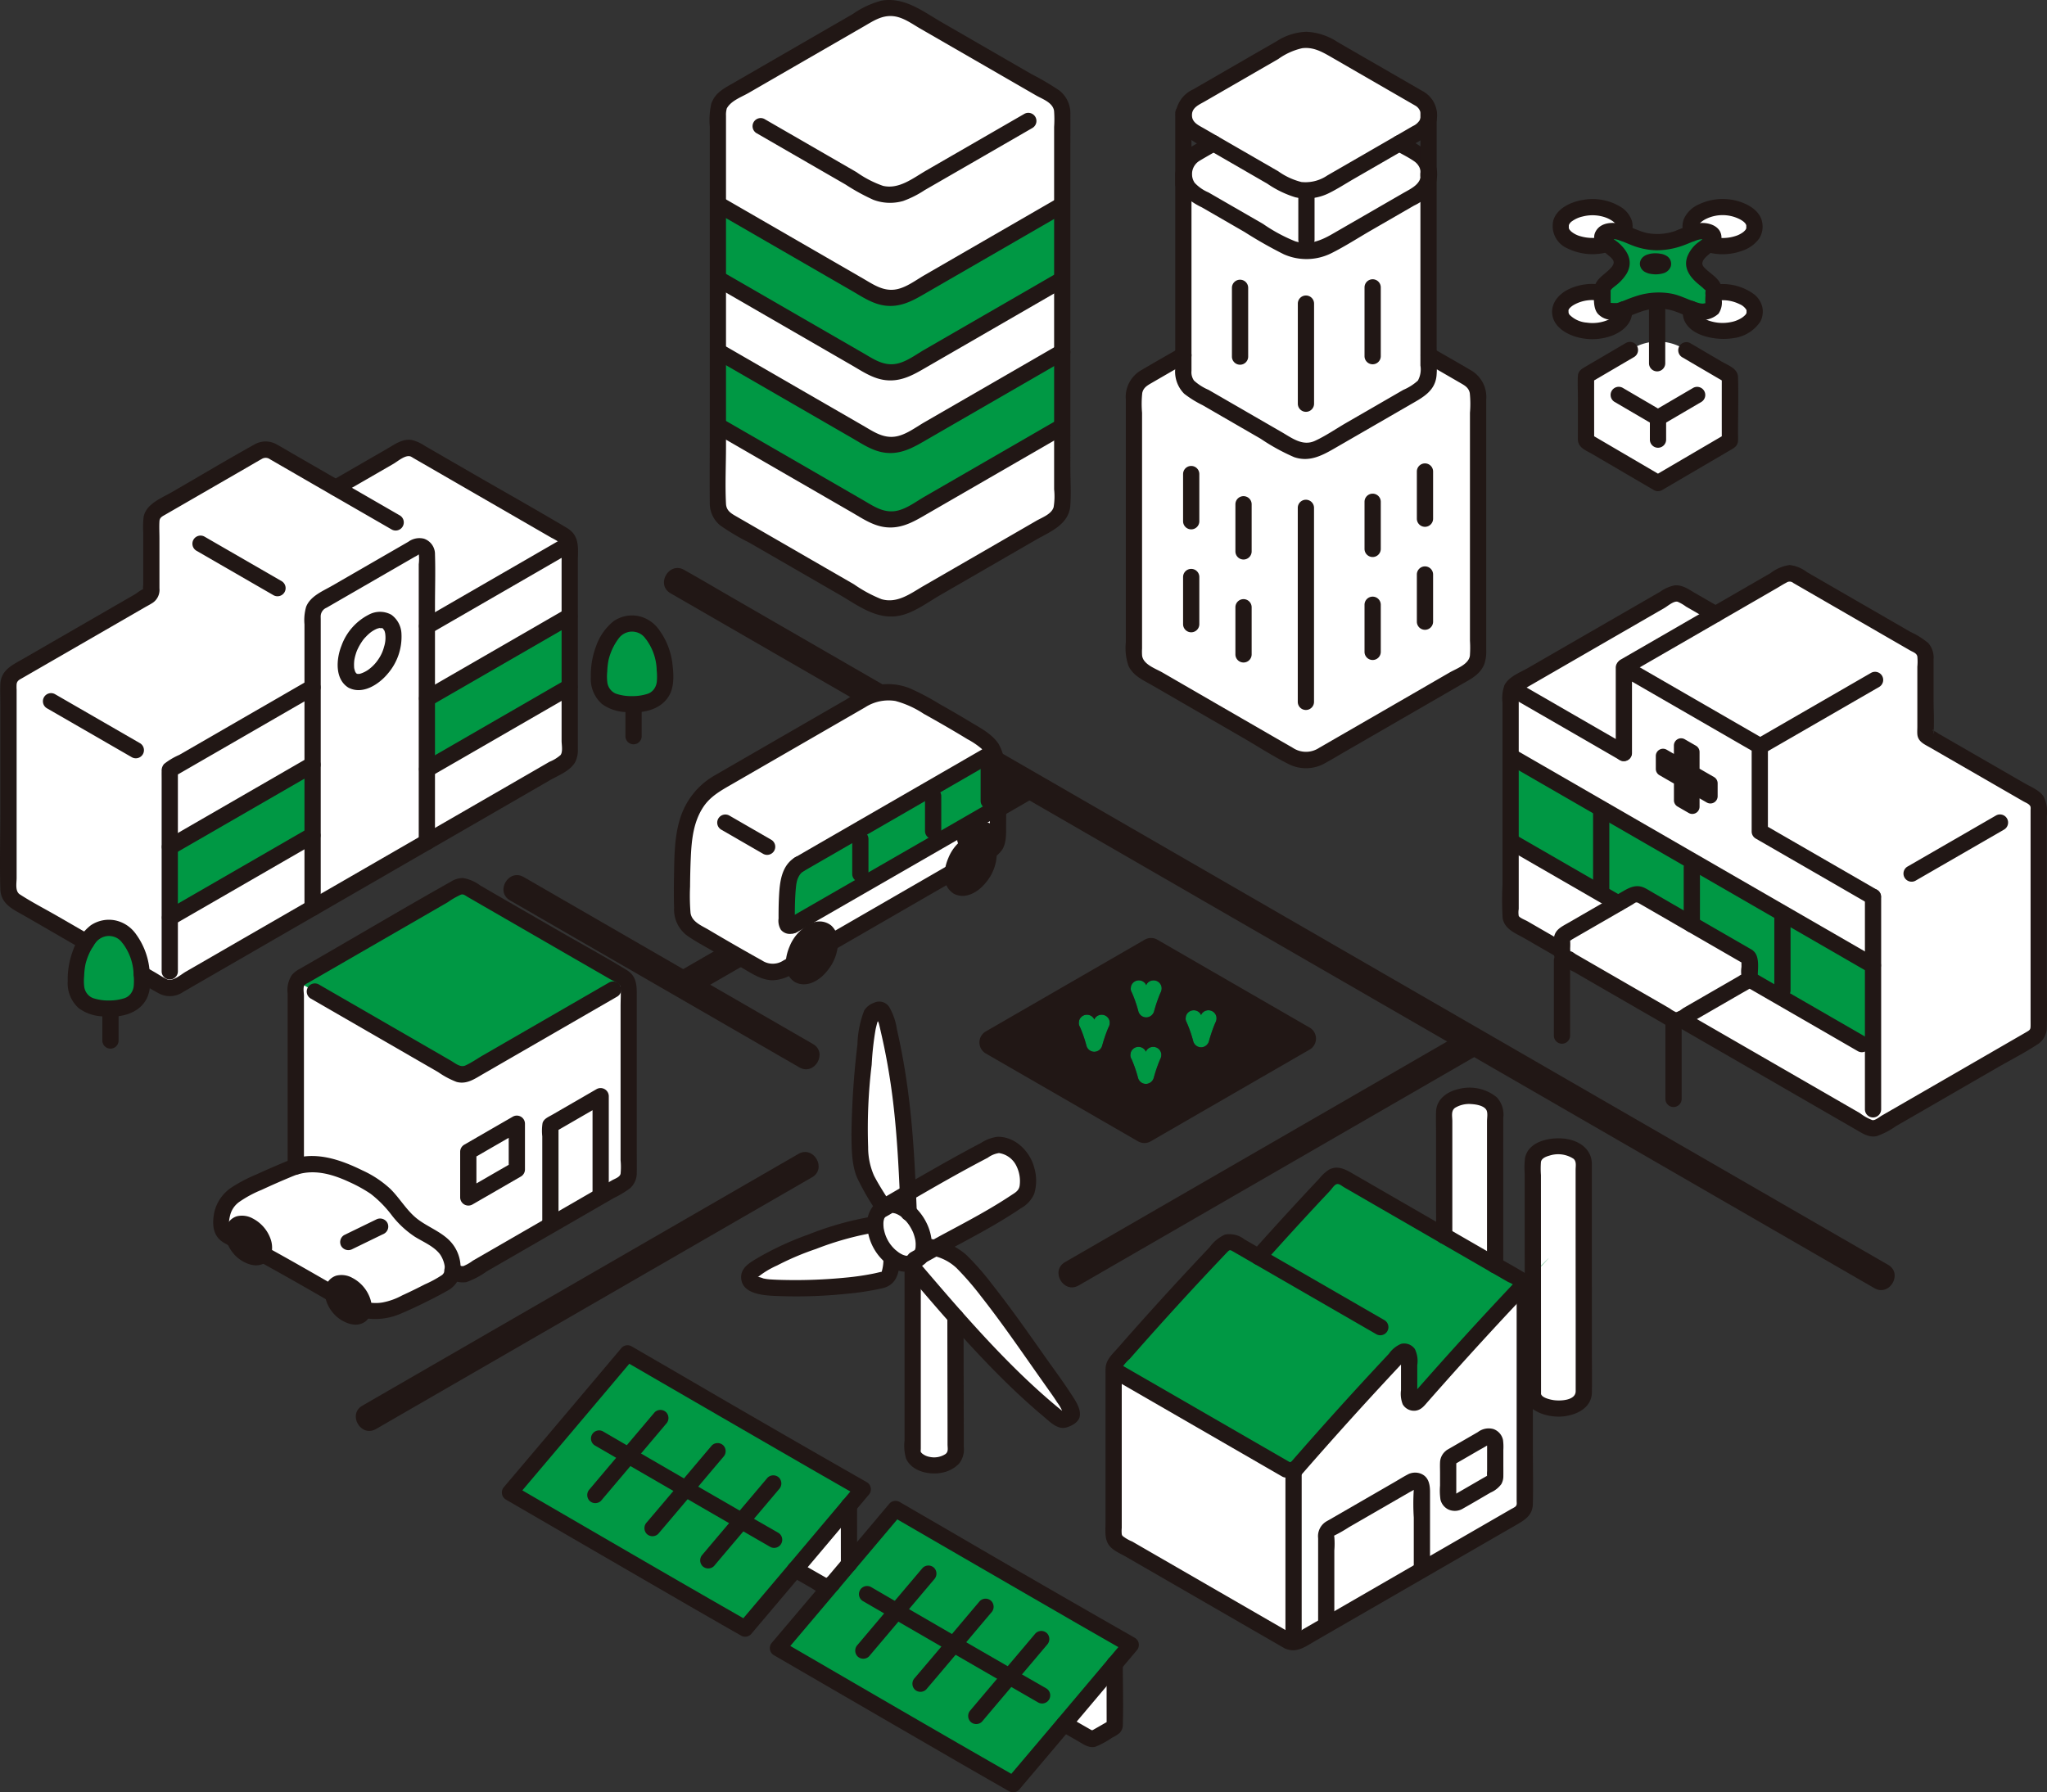 <svg id="faq_img02" xmlns="http://www.w3.org/2000/svg" xmlns:xlink="http://www.w3.org/1999/xlink" width="324.37" height="284.068" viewBox="0 0 324.37 284.068">
  <rect x="0" y="0" width="324.37" height="284.068" fill="#333333" stroke="none"/>
  <defs>
    <clipPath id="clip-path">
      <rect id="長方形_1203" data-name="長方形 1203" width="324.37" height="284.068" fill="none"/>
    </clipPath>
  </defs>
  <g id="グループ_2822" data-name="グループ 2822" clip-path="url(#clip-path)">
    <path id="パス_2856" data-name="パス 2856" d="M176.269,343.912c1.552.891,3.07,1.762,4.536,2.6a.788.788,0,0,0,.786,0l3-1.716a.389.389,0,0,0,.2-.341c0-1.5,0-6.763,0-10.623-2.649,3.14-5.571,6.6-8.512,10.082" transform="translate(-50.254 -95.174)" fill="#fff"/>
    <path id="パス_2857" data-name="パス 2857" d="M299.748,18.165,285.135,9.729a6.61,6.61,0,0,0-6.614,0l-14.608,8.436a3.016,3.016,0,0,0,0,5.225l14.608,8.436a6.608,6.608,0,0,0,6.615,0l14.613-8.436a3.012,3.012,0,0,0,0-5.225" transform="translate(-74.81 -2.521)" fill="#fff"/>
    <path id="パス_2858" data-name="パス 2858" d="M362.921,98.134l-11.374-6.661V81.144l7.419-4.345a7.884,7.884,0,0,1,7.963,0l7.421,4.346V91.473c-3.879,2.271-7.758,4.543-11.239,6.577l-.163.1Z" transform="translate(-100.225 -21.587)" fill="#fff"/>
    <path id="パス_2859" data-name="パス 2859" d="M26.187,184.508,2.521,170.845a1.279,1.279,0,0,1-.643-1.109V136.254a1.279,1.279,0,0,1,.643-1.109l21.993-12.7V110.365a1.278,1.278,0,0,1,.643-1.108l16.822-9.716a1.28,1.28,0,0,1,1.28,0l10.465,6.04c4.064-2.344,8.132-4.694,10.754-6.208a1.537,1.537,0,0,1,1.546,0l24.147,13.941a1.288,1.288,0,0,1,.638,1.116V147.9a1.294,1.294,0,0,1-.643,1.118L28.079,184.861a1.28,1.28,0,0,1-1.28,0Z" transform="translate(-0.535 -28.272)" fill="#fff"/>
    <path id="パス_2860" data-name="パス 2860" d="M209.072,283.709c0,8,.046,21.467.046,26.589a1.807,1.807,0,0,1-.994,1.471,4.647,4.647,0,0,1-4.783.024,1.859,1.859,0,0,1-1.038-1.475V281.248" transform="translate(-57.676 -80.183)" fill="#fff"/>
    <path id="パス_2861" data-name="パス 2861" d="M200.752,271.973l3.432-1.982s10.042-5.185,13.587-7.844a2.854,2.854,0,0,0,.913-2.388A5.794,5.794,0,0,0,216,254.452a3.472,3.472,0,0,0-2.764-.5c-4.733,2.283-17.539,9.816-17.539,9.816" transform="translate(-55.793 -72.364)" fill="#fff"/>
    <path id="パス_2862" data-name="パス 2862" d="M204.062,276.364a10.473,10.473,0,0,1,4.816,1.466c3.789,2.909,11.482,14.328,15.983,20.646a24,24,0,0,1,2.314,3.726,1.927,1.927,0,0,1,.223.729.346.346,0,0,1-.143.329l-1.019.512c-.273.137-.823-.081-1.253-.429-8.373-6.806-15.521-15.156-23.117-24.061" transform="translate(-57.552 -78.79)" fill="#fff"/>
    <path id="パス_2863" data-name="パス 2863" d="M194.441,255.3c-.9-1.415-3.1-4.749-3.394-6.118-1.233-5.839.034-15.313.572-21.363a15.47,15.47,0,0,1,.858-3.432s1.072-.612,1.118-.616c.508-.047,1.014,1.034,1.2,1.787,2.707,10.922,3.113,20.415,3.523,30.508" transform="translate(-54.318 -63.795)" fill="#fff"/>
    <path id="パス_2864" data-name="パス 2864" d="M185.858,271.458c-5.12.7-13.717,4.087-16.027,5.4a30.136,30.136,0,0,0-3.293,2.021,1.128,1.128,0,0,0-.255,1.575l.034.045a1.453,1.453,0,0,0,.565.4,7.822,7.822,0,0,0,2.948.586c5.042.267,13.127-.113,17.552-1.293,1.065-.286,1.287-1.966,1.228-3.56" transform="translate(-47.346 -77.392)" fill="#fff"/>
    <path id="パス_2865" data-name="パス 2865" d="M195.958,267.335l-.994.572A2.378,2.378,0,0,0,194,270.09a7.053,7.053,0,0,0,3.349,5.849,2.424,2.424,0,0,0,2.409.326l1-.576a2.5,2.5,0,0,0,.939-2.308,7.22,7.22,0,0,0-3.349-5.776,2.366,2.366,0,0,0-2.388-.27" transform="translate(-55.304 -76.158)" fill="#fff"/>
    <path id="パス_2866" data-name="パス 2866" d="M65.567,242.937V211.316l26.38-15.227,26.38,15.227v31.616l-26.38,15.234-26.38-15.229" transform="translate(-18.693 -55.904)" fill="#fff"/>
    <path id="パス_2867" data-name="パス 2867" d="M367.3,133.557l-5.518-3.186a1.35,1.35,0,0,0-1.351,0L335.5,144.764a1.341,1.341,0,0,0-.673,1.163v35.448a1.352,1.352,0,0,0,.675,1.172l56.07,32.372a1.339,1.339,0,0,0,1.34,0q12.462-7.192,24.917-14.389a1.353,1.353,0,0,0,.677-1.172V163.9a1.35,1.35,0,0,0-.676-1.172l-17.271-9.969V140a1.372,1.372,0,0,0-.687-1.188c-7.847-4.529-15.173-8.76-20.165-11.641a1.344,1.344,0,0,0-1.348,0L367.3,133.555" transform="translate(-95.459 -36.203)" fill="#fff"/>
    <path id="パス_2868" data-name="パス 2868" d="M392.263,221.3v-36.96l-17.944-10.362V160.428l-21.537-12.435v13.555l-17.949-10.366v36.183a1.352,1.352,0,0,0,.675,1.172Z" transform="translate(-95.46 -42.192)" fill="#fff"/>
    <path id="パス_2869" data-name="パス 2869" d="M375.624,208.114l-16.912-9.764a1.276,1.276,0,0,0-1.278,0l-10.9,6.291a.638.638,0,0,0-.318.553v2.4a.64.64,0,0,0,.32.554l17.148,9.9a1.277,1.277,0,0,0,1.277,0l10.661-6.155a.638.638,0,0,0,.319-.553v-2.667a.643.643,0,0,0-.32-.557" transform="translate(-98.706 -56.5)" fill="#fff"/>
    <path id="パス_2870" data-name="パス 2870" d="M159.114,16.177C167.55,11.3,176.987,5.862,186.417.414c9.421,5.44,18.843,10.872,27.269,15.743V81.769c-9.279,5.375-27.141,15.683-27.268,15.756-8.436-4.867-17.873-10.315-27.3-15.763Z" transform="translate(-45.363 -0.118)" fill="#fff"/>
    <path id="パス_2871" data-name="パス 2871" d="M235.892,378.386c1.373.786,2.723,1.562,4.028,2.306a.785.785,0,0,0,.786,0l3-1.716a.389.389,0,0,0,.2-.34V368.9c-2.512,2.973-5.249,6.216-8.008,9.481" transform="translate(-67.252 -105.174)" fill="#fff"/>
    <path id="パス_2872" data-name="パス 2872" d="M345.867,68v-.333a2.536,2.536,0,0,1,1.538-2.023,7.313,7.313,0,0,1,7.085.026,2.5,2.5,0,0,1,1.483,2.027v.34a2.494,2.494,0,0,1-1.5,2.027,7.6,7.6,0,0,1-7.018.012c-1.06-.612-1.586-1.342-1.586-2.076" transform="translate(-98.605 -18.458)" fill="#fff"/>
    <path id="パス_2873" data-name="パス 2873" d="M384.906,68.015v-.339c0-.706-.513-1.413-1.56-2.017a7.4,7.4,0,0,0-7.068.025A2.493,2.493,0,0,0,374.8,67.7v.34a2.479,2.479,0,0,0,1.5,2.023,7.571,7.571,0,0,0,7.006.013c1.057-.613,1.6-1.338,1.6-2.065" transform="translate(-106.855 -18.467)" fill="#fff"/>
    <path id="パス_2874" data-name="パス 2874" d="M384.844,49.189v-.333a2.5,2.5,0,0,0-1.479-2.026,7.311,7.311,0,0,0-7.084-.025,2.536,2.536,0,0,0-1.538,2.023v.34c0,.725.523,1.455,1.582,2.067a7.6,7.6,0,0,0,7.019-.012,2.492,2.492,0,0,0,1.5-2.034" transform="translate(-106.838 -13.087)" fill="#fff"/>
    <path id="パス_2875" data-name="パス 2875" d="M345.93,49.2v-.339a2.493,2.493,0,0,1,1.474-2.02,7.4,7.4,0,0,1,7.068-.025c1.047.6,1.56,1.31,1.56,2.017v.339c0,.726-.543,1.452-1.6,2.065a7.57,7.57,0,0,1-7.006-.013A2.481,2.481,0,0,1,345.93,49.2" transform="translate(-98.623 -13.093)" fill="#fff"/>
    <path id="パス_2876" data-name="パス 2876" d="M194.672,181.616l-22.982,13.27-3.141,1.812a6.02,6.02,0,0,1-5.955.038c-3.194-1.792-7.5-4.276-9.794-5.7a3.32,3.32,0,0,1-1.573-2.638,101.017,101.017,0,0,1,.209-11.233c.436-4.388,2.16-7.459,5.35-9.3l23.242-13.418a7.883,7.883,0,0,1,7.689,0c2.818,1.507,7.369,4.075,10.8,6.248a4.8,4.8,0,0,1,2.4,3.472,108.518,108.518,0,0,1,.236,12.5,2.4,2.4,0,0,1-1.2,1.9Z" transform="translate(-43.095 -43.746)" fill="#fff"/>
    <path id="パス_2877" data-name="パス 2877" d="M320.134,282.126c0-2.394-.018-34.021-.018-36.8,0-1.287,1.806-2.364,4.034-2.364s4.033,1.128,4.033,2.415c0,2.788.018,34.573.018,36.785,0,1.287-1.787,2.365-4.016,2.365s-4.052-1.078-4.052-2.365Z" transform="translate(-91.264 -69.268)" fill="#fff"/>
    <path id="パス_2878" data-name="パス 2878" d="M339.773,293.3c0-2.395-.017-34.021-.017-36.8,0-1.287,1.805-2.365,4.034-2.365s4.033,1.129,4.033,2.415c0,2.788.019,34.573.019,36.785,0,1.287-1.787,2.365-4.016,2.365s-4.052-1.078-4.052-2.365Z" transform="translate(-96.863 -72.452)" fill="#fff"/>
    <path id="パス_2879" data-name="パス 2879" d="M290.954,325.707l-15.6,9.008-28.515-16.464V290.488q8.835-10.18,18.159-19.92l4.808,2.776q5.994-6.743,12.21-13.284c9.971,5.758,20.008,11.556,29.972,17.306v36.2q-10.488,6.058-21.029,12.144" transform="translate(-70.372 -74.142)" fill="#fff"/>
    <path id="パス_2880" data-name="パス 2880" d="M278.6,63.066c-8.848,5.109-17.7,10.21-25.72,14.847a3.111,3.111,0,0,0-1.551,2.7v41.04a3.1,3.1,0,0,0,1.546,2.686c7.379,4.272,18.587,10.741,23.4,13.517a4.645,4.645,0,0,0,4.653,0c4.811-2.777,16.014-9.246,23.4-13.517a3.1,3.1,0,0,0,1.546-2.686V80.609a3.109,3.109,0,0,0-1.551-2.7c-8.023-4.637-16.872-9.738-25.718-14.847" transform="translate(-71.654 -17.98)" fill="#fff"/>
    <path id="パス_2881" data-name="パス 2881" d="M262.294,38.632V70.191a3.1,3.1,0,0,0,1.551,2.687c4.593,2.658,11.005,6.363,14.771,8.535a6.2,6.2,0,0,0,6.21,0c3.766-2.174,10.178-5.877,14.771-8.535a3.1,3.1,0,0,0,1.551-2.687V38.632" transform="translate(-74.779 -11.014)" fill="#fff"/>
    <path id="パス_2882" data-name="パス 2882" d="M296.55,31.766c1,.583,1.951,1.135,2.845,1.644a3.718,3.718,0,0,1,0,6.442c-4.289,2.479-10.11,5.836-13.848,8a7.434,7.434,0,0,1-7.435,0c-3.74-2.157-9.562-5.514-13.851-7.993a3.718,3.718,0,0,1,0-6.442L267.1,31.77" transform="translate(-74.809 -9.056)" fill="#fff"/>
    <path id="パス_2883" data-name="パス 2883" d="M60.206,258.674a10.54,10.54,0,0,1,7.659.232,31.116,31.116,0,0,1,5,2.431,11.131,11.131,0,0,1,2.467,2.015c.79.944,1.709,2.011,2.547,3.02a9.15,9.15,0,0,0,2.238,1.95c.892.55,2,1.226,2.973,1.818a5.013,5.013,0,0,1,2.564,3.907,9.118,9.118,0,0,1-.034,1.258,1.848,1.848,0,0,1-.955,1.456A72.6,72.6,0,0,1,76,280.977a5.415,5.415,0,0,1-2,.335,7.159,7.159,0,0,1-3.707-.6c-6.249-3.659-16.376-9.426-20.057-11.216a2,2,0,0,1-1.215-1.787,7.927,7.927,0,0,1,.32-2.344,4.588,4.588,0,0,1,1.385-2,9.734,9.734,0,0,1,2.359-1.493c1.764-.907,4.66-2.187,7.121-3.2" transform="translate(-13.976 -73.57)" fill="#fff"/>
    <path id="パス_2884" data-name="パス 2884" d="M141.151,139.854a3.872,3.872,0,0,0-6.3,0,11.291,11.291,0,0,0-1.372,2.469,8.789,8.789,0,0,0-.5,1.683,14.142,14.142,0,0,0-.172,1.665,6.866,6.866,0,0,0,.235,2.918,3.545,3.545,0,0,0,1.679,1.854,9.371,9.371,0,0,0,3.282.595,10.3,10.3,0,0,0,3.282-.595,3.545,3.545,0,0,0,1.679-1.854,6.866,6.866,0,0,0,.235-2.918,14.145,14.145,0,0,0-.172-1.665,8.792,8.792,0,0,0-.5-1.683,11.312,11.312,0,0,0-1.378-2.469" transform="translate(-37.845 -39.41)" fill="#009844"/>
    <path id="パス_2885" data-name="パス 2885" d="M25.207,207.318a3.872,3.872,0,0,0-6.3,0,11.29,11.29,0,0,0-1.372,2.469,8.792,8.792,0,0,0-.5,1.683,14.144,14.144,0,0,0-.172,1.665,6.866,6.866,0,0,0,.235,2.918,3.545,3.545,0,0,0,1.679,1.854,9.371,9.371,0,0,0,3.282.595,10.3,10.3,0,0,0,3.282-.595,3.545,3.545,0,0,0,1.679-1.854,6.866,6.866,0,0,0,.235-2.918,14.145,14.145,0,0,0-.172-1.665,8.793,8.793,0,0,0-.5-1.683,11.313,11.313,0,0,0-1.378-2.469" transform="translate(-4.79 -58.644)" fill="#009844"/>
    <path id="パス_2886" data-name="パス 2886" d="M91.944,196.087,65.568,211.314l2.978,1.719,23.4,13.512,26.38-15.227Z" transform="translate(-18.693 -55.904)" fill="#009844"/>
    <path id="パス_2887" data-name="パス 2887" d="M132.105,300.3l-.446-.259c-5.55,6.589-12.582,14.907-18.635,22.058,11.146,6.471,25.88,15.058,37.278,21.566,6.077-7.176,13.206-15.615,18.645-22.083-11.127-6.348-26.025-15.006-36.842-21.283" transform="translate(-32.223 -85.54)" fill="#009844"/>
    <path id="パス_2888" data-name="パス 2888" d="M191.5,334.8l-.445-.259c-5.55,6.589-12.582,14.907-18.635,22.058,11.146,6.471,25.88,15.058,37.278,21.567,6.077-7.177,13.206-15.616,18.645-22.083-11.127-6.35-26.025-15.008-36.843-21.283" transform="translate(-49.157 -95.376)" fill="#009844"/>
    <path id="パス_2889" data-name="パス 2889" d="M176.307,184.546a3.946,3.946,0,0,0-1.644,2.676,43.181,43.181,0,0,0-.3,6.6.372.372,0,0,0,.239.4,1.349,1.349,0,0,0,.51.026l.143-.018.061-.036,31.576-18.187.949-.545c-.034-2.947-.163-6.127-.318-7.511a4.362,4.362,0,0,0-.341-1.224l-.189.109-30.677,17.712" transform="translate(-49.704 -47.533)" fill="#009844"/>
    <path id="パス_2890" data-name="パス 2890" d="M289.157,264.271l-6.674-3.855a.714.714,0,0,0-.879.129q-5.809,6.142-11.438,12.439a.715.715,0,0,1-.888.143l-3.81-2.2a.715.715,0,0,0-.878.126q-9.051,9.469-17.645,19.362a.714.714,0,0,0,.066,1.009.694.694,0,0,0,.116.083l27.492,15.871a.715.715,0,0,0,.893-.151q8.252-9.509,16.893-18.668a.719.719,0,0,1,1.24.495v6.369a.9.9,0,0,0,1.576.59q8.181-9.349,16.739-18.357c8.559-9.008,0-.091,0-.214q-11.363-6.564-22.8-13.17" transform="translate(-70.352 -74.216)" fill="#009844"/>
    <path id="パス_2891" data-name="パス 2891" d="M356.769,53.941l-.178-.153c-.526-.453-1.178-.872-1.38-1.426a.541.541,0,0,1-.031-.187.652.652,0,0,1,.122-.372,1.115,1.115,0,0,1,.377-.31,1.885,1.885,0,0,1,.536-.214,2.965,2.965,0,0,1,.969-.052,9.718,9.718,0,0,1,2.471.8,10.334,10.334,0,0,0,4.232.967,12.077,12.077,0,0,0,4.378-.955,9.748,9.748,0,0,1,2.471-.8,3.051,3.051,0,0,1,.987.063,1.884,1.884,0,0,1,.536.214,1.155,1.155,0,0,1,.377.31.721.721,0,0,1,.135.406.475.475,0,0,1-.027.164c-.2.554-.854.974-1.38,1.43a3.822,3.822,0,0,0-1.654,2.527c.008,1.052.764,1.661,1.675,2.444.526.452,1.178.872,1.38,1.43a.536.536,0,0,1,.031.187v2.632a.651.651,0,0,1-.122.372,1.115,1.115,0,0,1-.377.31,1.864,1.864,0,0,1-.536.214,2.927,2.927,0,0,1-.969.052,9.718,9.718,0,0,1-2.471-.8,10.334,10.334,0,0,0-4.232-.967,12.091,12.091,0,0,0-4.378.955,9.748,9.748,0,0,1-2.471.8,3.091,3.091,0,0,1-.987-.062,1.927,1.927,0,0,1-.536-.214,1.155,1.155,0,0,1-.377-.31.719.719,0,0,1-.135-.405V60.353a.479.479,0,0,1,.027-.164c.2-.554.854-.974,1.38-1.426a3.833,3.833,0,0,0,1.654-2.528c-.011-.987-.671-1.581-1.5-2.293" transform="translate(-101.26 -14.599)" fill="#009844"/>
    <path id="パス_2892" data-name="パス 2892" d="M60.265,169.5v11.2c-5.354,3.093-16.9,9.761-22.636,13.071v-11.2c4.141-2.393,17.484-10.094,22.636-13.073" transform="translate(-10.728 -48.324)" fill="#009844"/>
    <path id="パス_2893" data-name="パス 2893" d="M117.247,136.611v11.2c-5.735,3.311-17.274,9.978-22.628,13.063v-11.2C99.771,146.7,113.1,139,117.247,136.611" transform="translate(-26.976 -38.947)" fill="#009844"/>
    <path id="パス_2894" data-name="パス 2894" d="M213.683,78.013v11.8c-6.885,3.979-18.516,10.693-24.051,13.894a6.2,6.2,0,0,1-6.208,0c-5.548-3.2-17.221-9.946-24.2-13.979h-.109v-11.8h.109c6.978,4.033,18.65,10.778,24.2,13.979a6.2,6.2,0,0,0,6.208,0c5.533-3.193,17.166-9.916,24.051-13.894" transform="translate(-45.364 -22.217)" fill="#009844"/>
    <path id="パス_2895" data-name="パス 2895" d="M213.683,45.4v11.8C206.8,61.186,195.167,67.9,189.633,71.1a6.2,6.2,0,0,1-6.208,0c-5.548-3.2-17.221-9.946-24.2-13.98h-.109v-11.8h.109c6.978,4.033,18.65,10.779,24.2,13.98a6.2,6.2,0,0,0,6.208,0C195.166,56.1,206.8,49.38,213.683,45.4" transform="translate(-45.364 -12.92)" fill="#009844"/>
    <path id="パス_2896" data-name="パス 2896" d="M239.3,226.9l.214.486-.13-.307a20.2,20.2,0,0,1,.954,2.813,1.3,1.3,0,0,0,1.241.944,1.323,1.323,0,0,0,1.241-.944,23.482,23.482,0,0,1,.953-2.812l-.13.307q.107-.246.214-.488a1.394,1.394,0,0,0,.129-.992,1.287,1.287,0,0,0-1.583-.9,1.257,1.257,0,0,0-.769.592,24.8,24.8,0,0,0-1.3,3.606h2.482a23.236,23.236,0,0,0-1.3-3.606,1.287,1.287,0,0,0-.769-.592,1.288,1.288,0,0,0-1.583.9l-.046.342a1.287,1.287,0,0,0,.175.649Z" transform="translate(-68.175 -64.135)" fill="#009844"/>
    <path id="パス_2897" data-name="パス 2897" d="M250.811,219.277c.071.162.143.323.211.485l-.129-.307a20.5,20.5,0,0,1,.954,2.812,1.3,1.3,0,0,0,1.241.945,1.324,1.324,0,0,0,1.24-.945,23.482,23.482,0,0,1,.953-2.812l-.129.307q.1-.244.214-.487a1.394,1.394,0,0,0,.13-.992,1.315,1.315,0,0,0-.591-.769,1.3,1.3,0,0,0-.992-.129,1.253,1.253,0,0,0-.769.591,24.8,24.8,0,0,0-1.3,3.606h2.481a23.036,23.036,0,0,0-1.3-3.606,1.289,1.289,0,0,0-.769-.591,1.313,1.313,0,0,0-.992.129,1.3,1.3,0,0,0-.592.769l-.046.342a1.279,1.279,0,0,0,.176.649Z" transform="translate(-71.456 -61.963)" fill="#009844"/>
    <path id="パス_2898" data-name="パス 2898" d="M262.973,225.91l.214.486-.129-.307a20.417,20.417,0,0,1,.954,2.813,1.3,1.3,0,0,0,1.241.944,1.324,1.324,0,0,0,1.24-.944,23.474,23.474,0,0,1,.953-2.812l-.129.307c.069-.164.14-.327.214-.488a1.394,1.394,0,0,0,.13-.992,1.288,1.288,0,0,0-1.583-.9,1.253,1.253,0,0,0-.769.591,24.8,24.8,0,0,0-1.3,3.606H266.5a23.228,23.228,0,0,0-1.295-3.606,1.292,1.292,0,0,0-.769-.591,1.316,1.316,0,0,0-.992.13,1.292,1.292,0,0,0-.591.769l-.046.342a1.271,1.271,0,0,0,.176.649Z" transform="translate(-74.924 -63.854)" fill="#009844"/>
    <path id="パス_2899" data-name="パス 2899" d="M250.733,234.022c.072.162.143.323.211.485l-.129-.307a20.55,20.55,0,0,1,.954,2.813,1.3,1.3,0,0,0,1.24.945,1.324,1.324,0,0,0,1.241-.945,23.479,23.479,0,0,1,.953-2.812l-.13.307q.1-.244.214-.487a1.394,1.394,0,0,0,.129-.992,1.313,1.313,0,0,0-.591-.769,1.3,1.3,0,0,0-.992-.129,1.25,1.25,0,0,0-.769.591,24.628,24.628,0,0,0-1.3,3.606h2.481a23.237,23.237,0,0,0-1.3-3.606,1.289,1.289,0,0,0-.769-.591,1.32,1.32,0,0,0-.992.129,1.3,1.3,0,0,0-.591.769l-.046.342a1.281,1.281,0,0,0,.176.65Z" transform="translate(-71.433 -66.167)" fill="#009844"/>
    <path id="パス_2900" data-name="パス 2900" d="M354.184,189.649a1.276,1.276,0,0,1,1.278,0l16.912,9.764a.643.643,0,0,1,.32.555v2.667a.641.641,0,0,1-.088.323l19.654,11.347V200.822l-1.809-1.044-55.624-32.115v13.484l17.043,9.839Z" transform="translate(-95.458 -47.8)" fill="#009844"/>
    <path id="パス_2901" data-name="パス 2901" d="M149,255.7l-26.371,15.227L94.127,287.385,79.9,295.6c-2.39,1.38-.232,5.089,2.165,3.7l26.442-15.27,28.487-16.45,14.173-8.181c2.39-1.38.232-5.088-2.165-3.7Z" transform="translate(-22.483 -72.812)" fill="#211715"/>
    <path id="パス_2902" data-name="パス 2902" d="M298.707,228.754l-24,13.86L248.63,257.671l-12.978,7.494c-2.389,1.38-.232,5.089,2.165,3.7l24.066-13.9,26.058-15.047,12.931-7.467C303.263,231.077,301.105,227.369,298.707,228.754Z" transform="translate(-66.887 -65.13)" fill="#211715"/>
    <path id="パス_2903" data-name="パス 2903" d="M112.63,198.013l14.987,8.65,24.362,14.065,6.5,3.753c2.395,1.383,4.557-2.323,2.165-3.7l-16.5-9.525-23.936-13.819-5.411-3.124C112.4,192.926,110.237,196.632,112.63,198.013Z" transform="translate(-31.814 -55.31)" fill="#211715"/>
    <path id="パス_2904" data-name="パス 2904" d="M157.21,209.912q-2.96,1.7-5.916,3.412a2.145,2.145,0,1,0,2.165,3.7q3.486-2.018,6.977-4.025a2.085,2.085,0,0,0,.766-.8c-1.281-.723-2.664-1.517-3.993-2.288" transform="translate(-42.83 -59.845)" fill="#211715"/>
    <path id="パス_2905" data-name="パス 2905" d="M227.755,172.273a2.185,2.185,0,0,0-2.931-.769q-1.858,1.072-3.709,2.145c.048,1.493.077,3.111.076,4.575a2.073,2.073,0,0,0,1.058-.276q2.368-1.374,4.74-2.738a2.214,2.214,0,0,0,.981-1.286,2.189,2.189,0,0,0-.214-1.651" transform="translate(-63.039 -48.816)" fill="#211715"/>
    <path id="パス_2906" data-name="パス 2906" d="M365.7,92.287v3.334a1.287,1.287,0,1,0,2.574,0V92.287a1.287,1.287,0,1,0-2.574,0" transform="translate(-104.258 -25.944)" fill="#211715"/>
    <path id="パス_2907" data-name="パス 2907" d="M366.274,78.238l6.9,4.041-.637-1.111q-.009,5.164,0,10.329l.637-1.112-11.4,6.677h1.3l-11.4-6.678.638,1.111c0-3.443-.009-6.887,0-10.33l-.637,1.111,6.955-4.075a1.287,1.287,0,0,0-1.3-2.223L352.9,78.573l-1.977,1.16c-.624.366-1.144.681-1.188,1.464-.072,1.133,0,2.293,0,3.427v5.087c0,.528-.017,1.059,0,1.588.042,1.293,1.317,1.708,2.3,2.288l9.736,5.7a1.3,1.3,0,0,0,1.3,0l8.5-4.977,2.138-1.251c.688-.4,1.346-.694,1.4-1.584.025-.4,0-.816,0-1.215,0-2.958.092-5.934,0-8.888-.042-1.358-1.546-1.841-2.578-2.445l-4.958-2.911a1.287,1.287,0,0,0-1.3,2.223Z" transform="translate(-99.699 -21.611)" fill="#211715"/>
    <path id="パス_2908" data-name="パス 2908" d="M357.637,88.152l6.22,3.641a1.3,1.3,0,0,0,1.3,0l6.22-3.641a1.289,1.289,0,0,0-1.305-2.223l-6.22,3.64h1.3l-6.216-3.64a1.287,1.287,0,1,0-1.3,2.222Z" transform="translate(-101.779 -24.447)" fill="#211715"/>
    <path id="パス_2909" data-name="パス 2909" d="M70.053,177.9V132.179c0-.2-.016-.417,0-.621a1.494,1.494,0,0,1,.929-1.227l4.9-2.83,6.664-3.848,2.378-1.373a3.946,3.946,0,0,0,.6-.35c.179-.154.143,0,.06-.128a6.286,6.286,0,0,1,0,1.639v44.009a1.287,1.287,0,0,0,2.574,0V130.016c0-2.7.087-5.423,0-8.126a2.569,2.569,0,0,0-1.739-2.494,2.965,2.965,0,0,0-2.469.474l-5.393,3.113-6.685,3.86c-1.488.858-3.474,1.644-4.135,3.355a7.618,7.618,0,0,0-.26,2.774v44.932a1.287,1.287,0,0,0,2.574,0Z" transform="translate(-19.23 -34.014)" fill="#211715"/>
    <path id="パス_2910" data-name="パス 2910" d="M59.1,150.745l-10.433,6.024-10.043,5.8a10.693,10.693,0,0,0-2.418,1.446,1.615,1.615,0,0,0-.377,1.16c-.011.4,0,.794,0,1.19v30.514a1.287,1.287,0,0,0,2.574,0V164.924l-.637,1.111L60.4,152.968a1.288,1.288,0,0,0-1.3-2.223Z" transform="translate(-10.214 -42.925)" fill="#211715"/>
    <path id="パス_2911" data-name="パス 2911" d="M62.282,106.22l8.5-4.908c.693-.4,1.93-1.5,2.755-1.159a3.306,3.306,0,0,1,.367.214l5.862,3.384,16.052,9.271a11.532,11.532,0,0,1,1.215.7.921.921,0,0,1,.4.853c.036.858,0,1.721,0,2.579V145.2c0,.633.232,1.716-.162,2.258a6.132,6.132,0,0,1-1.772,1.082l-2.469,1.43-9.256,5.344L65.464,165.884,46.987,176.543l-9.107,5.26c-.839.485-2.058,1.644-3.038,1.172-.643-.31-1.261-.729-1.882-1.088l-1.411-.817a1.288,1.288,0,0,0-1.3,2.223c1.121.648,2.228,1.338,3.369,1.948a3.693,3.693,0,0,0,3.86-.235l4.786-2.764q9.714-5.611,19.431-11.218,9.678-5.591,19.36-11.178,4.861-2.8,9.718-5.61l4.784-2.765c1.358-.786,3.264-1.479,4.048-2.925a4.252,4.252,0,0,0,.4-2.113V116.813c0-1.565.286-3.386-.858-4.647a4.2,4.2,0,0,0-1-.772c-5.011-2.978-10.1-5.833-15.147-8.748l-7.223-4.173a6.53,6.53,0,0,0-2.01-.929c-1.493-.278-2.7.633-3.922,1.34l-4.242,2.45L60.983,104a1.288,1.288,0,0,0,1.3,2.223Z" transform="translate(-8.442 -27.795)" fill="#211715"/>
    <path id="パス_2912" data-name="パス 2912" d="M14.327,176.115,9.212,173.16c-2.017-1.165-4.126-2.243-6.077-3.512-.773-.5-.5-1.787-.5-2.6V137.214a7.008,7.008,0,0,1,0-.884c.071-.567.485-.723.92-.974l13.13-7.578,6.22-3.592c.429-.247.879-.475,1.293-.746a2.471,2.471,0,0,0,1.068-2.293v-7.914c0-.9-.054-1.814,0-2.71.035-.572.393-.749.83-1l13.338-7.7c.684-.395,1.363-.8,2.054-1.185a1.168,1.168,0,0,1,1.3.054l6.747,3.9q5.391,3.112,10.783,6.22l1.757,1.014a1.288,1.288,0,0,0,1.3-2.223q-5-2.889-10.015-5.778l-7.006-4.043c-.827-.477-1.644-.973-2.482-1.43a3.533,3.533,0,0,0-3.591.017c-4.392,2.439-8.708,5.026-13.059,7.538-1.638.945-4.1,1.863-4.466,3.948a14.273,14.273,0,0,0-.06,2.434v8.35a2.937,2.937,0,0,0,0,.929c.118.244.084-.419.245-.369-.022-.007-.076.056-.1.058-.433.034-1.157.667-1.524.879L18.4,123.815,3.663,132.322c-1.671.965-3.51,1.75-3.607,4.009-.046,1.1,0,2.2,0,3.3v16.98c0,4.069-.127,8.161,0,12.225.076,2.416,2.119,3.235,3.911,4.27l7.461,4.311,1.6.923a1.288,1.288,0,0,0,1.3-2.223Z" transform="translate(0 -27.901)" fill="#211715"/>
    <path id="パス_2913" data-name="パス 2913" d="M43.254,121.116,53.968,127.3l1.534.886a1.288,1.288,0,0,0,1.3-2.223l-10.715-6.186-1.533-.886a1.288,1.288,0,0,0-1.3,2.223" transform="translate(-12.154 -33.844)" fill="#211715"/>
    <path id="パス_2914" data-name="パス 2914" d="M24.908,161.6l-11.8-6.809-1.688-.974a1.288,1.288,0,0,0-1.3,2.223l11.8,6.808,1.689.975a1.288,1.288,0,0,0,1.3-2.223Z" transform="translate(-2.709 -43.8)" fill="#211715"/>
    <path id="パス_2915" data-name="パス 2915" d="M115.453,119.45l-21.991,12.7a1.288,1.288,0,0,0,1.3,2.222l21.991-12.7a1.288,1.288,0,0,0-1.3-2.222" transform="translate(-26.468 -34.003)" fill="#211715"/>
    <path id="パス_2916" data-name="パス 2916" d="M59.108,167.877,40.426,178.664l-3.951,2.281a1.288,1.288,0,0,0,1.3,2.223l18.159-10.483,4.476-2.584a1.288,1.288,0,0,0-1.3-2.223Z" transform="translate(-10.221 -47.809)" fill="#211715"/>
    <path id="パス_2917" data-name="パス 2917" d="M37.775,198.83,60.41,185.764a1.288,1.288,0,0,0-1.3-2.222L36.476,196.609a1.288,1.288,0,0,0,1.3,2.222Z" transform="translate(-10.221 -52.275)" fill="#211715"/>
    <path id="パス_2918" data-name="パス 2918" d="M77.871,145.432c-.194-.12-.012,0,.021.033-.063-.056-.119-.116-.178-.175-.124-.128.1.174.014.009-.034-.065-.071-.127-.109-.192-.094-.177.065.278-.027-.072-.021-.082-.049-.162-.071-.244a1.606,1.606,0,0,1-.071-.5,5.185,5.185,0,0,1,0-.558c0-.08.044-.507.013-.27a6.759,6.759,0,0,1,.257-1.134,5.046,5.046,0,0,1,.343-.878,8.807,8.807,0,0,1,.655-1.127,4.465,4.465,0,0,1,.572-.7c.124-.132.252-.261.384-.384.082-.076.167-.152.252-.224.04-.034.238-.185.107-.088a4.81,4.81,0,0,1,1-.592,2.817,2.817,0,0,1,.55-.147c-.225.034.485.081.178,0,.071.019.143.037.218.061-.154-.05-.045-.084-.006.007s.114.083,0-.014c.056.049.106.1.158.154-.2-.2.15.262.109.177-.062-.131.041.114.05.143.034.108.06.214.086.328a4.7,4.7,0,0,1-.173,2.125,6.173,6.173,0,0,1-.9,1.982,6.339,6.339,0,0,1-1.674,1.716,4.544,4.544,0,0,1-1.227.583c-.029.009-.257.045-.058.021a2.273,2.273,0,0,1-.312.008h-.061c.143.024.143.021,0-.01l-.108-.032c.134.063.135.061,0-.006a1.287,1.287,0,1,0-1.3,2.223c2.234,1.19,4.856-.532,6.264-2.261a8.956,8.956,0,0,0,2.132-6.253,3.883,3.883,0,0,0-1.609-3.043,3.719,3.719,0,0,0-3.549-.019,8.907,8.907,0,0,0-4.352,4.944c-.829,2.082-1.08,5.282,1.11,6.636a1.287,1.287,0,0,0,1.3-2.223Z" transform="translate(-21.342 -38.669)" fill="#211715"/>
    <path id="パス_2919" data-name="パス 2919" d="M94.76,150.265l18.682-10.786,3.951-2.281a1.288,1.288,0,0,0-1.3-2.222L97.935,145.459l-4.476,2.584a1.288,1.288,0,0,0,1.3,2.222Z" transform="translate(-26.467 -38.429)" fill="#211715"/>
    <path id="パス_2920" data-name="パス 2920" d="M94.761,165.93l22.633-13.067a1.288,1.288,0,0,0-1.3-2.222L93.462,163.709a1.288,1.288,0,0,0,1.3,2.222Z" transform="translate(-26.468 -42.895)" fill="#211715"/>
    <path id="パス_2921" data-name="パス 2921" d="M141.748,138.692a5.339,5.339,0,0,0-3.366-2.171,5.142,5.142,0,0,0-3.789.81,8.75,8.75,0,0,0-2.794,3.951,12.981,12.981,0,0,0-.844,4.866,5.31,5.31,0,0,0,1.764,4.325,6.883,6.883,0,0,0,3.854,1.287c2.407.24,5.285-.253,6.676-2.431,1.008-1.573.831-3.654.611-5.425a11.388,11.388,0,0,0-2.115-5.219,1.324,1.324,0,0,0-1.761-.462,1.3,1.3,0,0,0-.462,1.761,8.541,8.541,0,0,1,1.872,5.168,9.192,9.192,0,0,1,.014,1.823,2.454,2.454,0,0,1-.486,1.2,2.294,2.294,0,0,1-.51.467c-.1.064-.2.115-.3.17.255-.143-.041.014-.114.036a7.808,7.808,0,0,1-2.439.382,7.689,7.689,0,0,1-2.441-.329c.029.009-.386-.132-.214-.062s-.277-.148-.208-.109a2.269,2.269,0,0,1-1.123-1.661,7.541,7.541,0,0,1-.016-1.722,10.9,10.9,0,0,1,.219-1.9,9.336,9.336,0,0,1,1.546-3.3A2.674,2.674,0,0,1,137.414,139a2.826,2.826,0,0,1,1.107.214,2.568,2.568,0,0,1,1,.769,1.33,1.33,0,0,0,1.761.462,1.3,1.3,0,0,0,.466-1.758" transform="translate(-37.332 -38.899)" fill="#211715"/>
    <path id="パス_2922" data-name="パス 2922" d="M138.628,156.542v4.4a1.287,1.287,0,1,0,2.574,0v-4.4a1.287,1.287,0,0,0-2.574,0" transform="translate(-39.522 -44.263)" fill="#211715"/>
    <path id="パス_2923" data-name="パス 2923" d="M25.8,206.159a5.339,5.339,0,0,0-3.366-2.171,5.142,5.142,0,0,0-3.789.81,8.75,8.75,0,0,0-2.794,3.951,12.981,12.981,0,0,0-.844,4.866,5.31,5.31,0,0,0,1.764,4.325,6.894,6.894,0,0,0,3.854,1.287c2.407.24,5.285-.253,6.676-2.431,1.008-1.573.831-3.654.611-5.425a11.388,11.388,0,0,0-2.115-5.219,1.324,1.324,0,0,0-1.761-.462,1.3,1.3,0,0,0-.46,1.768,8.541,8.541,0,0,1,1.872,5.168,9.191,9.191,0,0,1,.014,1.823,2.454,2.454,0,0,1-.486,1.2,2.293,2.293,0,0,1-.51.467c-.1.064-.2.115-.3.17.255-.143-.041.013-.114.036a7.808,7.808,0,0,1-2.439.382,7.689,7.689,0,0,1-2.441-.329c.029.009-.386-.132-.214-.062s-.277-.148-.208-.109a2.269,2.269,0,0,1-1.123-1.661,7.541,7.541,0,0,1-.016-1.722,10.9,10.9,0,0,1,.219-1.9,9.336,9.336,0,0,1,1.546-3.3,2.674,2.674,0,0,1,2.088-1.144,2.826,2.826,0,0,1,1.107.214,2.568,2.568,0,0,1,1,.769,1.33,1.33,0,0,0,1.761.462,1.3,1.3,0,0,0,.465-1.765" transform="translate(-4.276 -58.134)" fill="#211715"/>
    <path id="パス_2924" data-name="パス 2924" d="M22.684,224.009v4.4a1.287,1.287,0,1,0,2.574,0v-4.4a1.287,1.287,0,1,0-2.574,0" transform="translate(-6.467 -63.497)" fill="#211715"/>
    <path id="パス_2925" data-name="パス 2925" d="M207.257,288.367q.006,6.315.021,12.631.006,2.768.011,5.537V308.6c0,.594.179,1.175-.357,1.542a3.311,3.311,0,0,1-2.5.429,2.549,2.549,0,0,1-1.174-.538c-.322-.3-.208-.314-.208-.81V280.732a1.287,1.287,0,0,0-2.574,0v27.247a7.133,7.133,0,0,0,.241,2.86c.9,2.035,3.662,2.645,5.658,2.248a5.085,5.085,0,0,0,2.717-1.421,3.625,3.625,0,0,0,.77-2.706q0-2.552-.008-5.1-.016-7.745-.028-15.49a1.287,1.287,0,1,0-2.574,0Z" transform="translate(-57.14 -79.669)" fill="#211715"/>
    <path id="パス_2926" data-name="パス 2926" d="M200.887,272.571c5.352-3.093,11.014-5.727,16.135-9.2a4.882,4.882,0,0,0,2.138-2.31,7.149,7.149,0,0,0,.041-4.008c-.628-2.635-3-5.091-5.869-5.029a6.238,6.238,0,0,0-2.612.982c-.8.413-1.587.837-2.376,1.265q-2.826,1.537-5.617,3.136-4.114,2.34-8.195,4.736a1.287,1.287,0,0,0,1.3,2.222c5.267-3.1,10.551-6.2,15.972-9.024a3.982,3.982,0,0,1,1.774-.737,3.646,3.646,0,0,1,2.717,1.955,5.42,5.42,0,0,1,.559,3.217c-.132.836-.761,1.13-1.414,1.563-3.2,2.125-6.62,3.948-10.009,5.757-1.97,1.051-3.906,2.133-5.841,3.251a1.287,1.287,0,1,0,1.3,2.223Z" transform="translate(-55.279 -71.851)" fill="#211715"/>
    <path id="パス_2927" data-name="パス 2927" d="M203.569,277.135a7.83,7.83,0,0,1,5.084,2.134,46.551,46.551,0,0,1,3.845,4.442c3.017,3.83,5.8,7.847,8.6,11.835q1.021,1.452,2.045,2.9c.494.695.99,1.388,1.445,2.11a6.155,6.155,0,0,1,1.079,2.2v-.685q.715-.592.324-.377l-.292.143a2.4,2.4,0,0,1-.488.245q.686,0,.153-.209-.23-.174-.449-.357c-.243-.2-.484-.4-.724-.6q-1.687-1.42-3.308-2.915c-2.188-2.013-4.289-4.115-6.337-6.27-4.25-4.477-8.256-9.178-12.262-13.869-1.077-1.262-2.89.566-1.819,1.82,4,4.694,8.011,9.4,12.261,13.869,2.046,2.155,4.146,4.257,6.337,6.27q1.68,1.546,3.432,3.017c.947.795,2.14,2.054,3.516,1.682.819-.222,1.9-.786,2.123-1.655.326-1.3-.825-2.847-1.49-3.872-1.245-1.919-2.629-3.76-3.944-5.632-2.744-3.9-5.491-7.813-8.449-11.56a41.279,41.279,0,0,0-4.112-4.675,10.6,10.6,0,0,0-6.564-2.561c-1.649-.154-1.638,2.421,0,2.574Z" transform="translate(-57.058 -78.274)" fill="#211715"/>
    <path id="パス_2928" data-name="パス 2928" d="M195.039,254.158c-.942-1.476-1.917-2.943-2.724-4.5a11.093,11.093,0,0,1-.943-4.543,83.714,83.714,0,0,1,.563-13.058,47.234,47.234,0,0,1,.623-5.621c.081-.367.174-.733.274-1.1a3.5,3.5,0,0,0,.292-.94c.039.246-.786.643-.42.555a1.85,1.85,0,0,0,.374-.214c.1-.055.2-.111.295-.164.08-.044.161-.089.242-.132q.617-.294-1.037-.071a9.59,9.59,0,0,0,.46,1.033c.157.565.277,1.144.409,1.716q.5,2.167.9,4.356.676,3.686,1.087,7.413c.619,5.542.858,11.116,1.083,16.685.067,1.65,2.641,1.659,2.574,0-.222-5.463-.455-10.93-1.048-16.368-.307-2.817-.7-5.627-1.215-8.415q-.4-2.187-.9-4.355a9.827,9.827,0,0,0-1.139-3.393,1.884,1.884,0,0,0-2.529-.786,2.965,2.965,0,0,0-1.52,1.225,16.2,16.2,0,0,0-1.063,5.362,131.293,131.293,0,0,0-.947,14.287c.028,2.182.014,4.728.87,6.772a37.762,37.762,0,0,0,3.217,5.553c.889,1.392,3.117.1,2.222-1.3Z" transform="translate(-53.806 -63.305)" fill="#211715"/>
    <path id="パス_2929" data-name="パス 2929" d="M185,269.706a49.271,49.271,0,0,0-10,2.81,48.166,48.166,0,0,0-8.088,3.73c-1.24.741-2.769,1.578-2.628,3.259.2,2.424,3.4,2.673,5.254,2.764a76.864,76.864,0,0,0,11.264-.316,43.574,43.574,0,0,0,5.914-.909c2.355-.566,2.722-2.788,2.668-4.926a1.288,1.288,0,0,0-2.574,0,6.685,6.685,0,0,1-.214,2.153c-.087.286-.067.171-.262.214-.346.081-.691.166-1.039.239a42.307,42.307,0,0,1-4.492.652,81.312,81.312,0,0,1-9.741.369c-.676-.015-1.353-.036-2.027-.08a7.536,7.536,0,0,1-1.258-.167,3.528,3.528,0,0,0-.755-.229c-.357.034.072-.192-.225.129a13.648,13.648,0,0,1,3.172-1.947,43.536,43.536,0,0,1,6.182-2.626,48.227,48.227,0,0,1,9.538-2.64,1.3,1.3,0,0,0,.9-1.583,1.319,1.319,0,0,0-1.583-.9Z" transform="translate(-46.835 -76.88)" fill="#211715"/>
    <path id="パス_2930" data-name="パス 2930" d="M194.793,265.707a6.118,6.118,0,0,0-1.716,1.177,4.6,4.6,0,0,0-.809,3.665,8.282,8.282,0,0,0,3.908,5.984,3.783,3.783,0,0,0,3.708.326,6.688,6.688,0,0,0,1.546-1,4.265,4.265,0,0,0,1.022-3.226,8.253,8.253,0,0,0-.95-3.376c-1.144-2.233-4.034-4.975-6.714-3.552a1.287,1.287,0,1,0,1.3,2.222l.1-.051q-.214.088,0,.019c0-.04.3-.006,0,0-.017,0,.37.017.2,0s.254.065.226.057a3.444,3.444,0,0,1,1.087.6c-.164-.124.049.045.086.077.081.072.16.143.237.214q.234.223.445.468a6.027,6.027,0,0,1,.63.909c.108.188.209.38.3.576.037.078.072.157.107.235-.079-.192.019.062.036.109a6.7,6.7,0,0,1,.327,1.257c-.039-.254.014.222.016.3a5.786,5.786,0,0,1-.014.61c-.024.391.068-.172-.029.18-.021.078-.036.157-.059.234,0,0-.135.338-.051.162.068-.143-.113.174-.134.206.021-.032.168-.214.016-.043-.175.2.147-.044.01,0a.769.769,0,0,0-.143.084c-.235.138-.473.272-.708.409-.059.034-.12.066-.178.1-.143.087-.127.032.021,0-.072.016-.133.037-.2.049.286-.049.024-.005-.046-.024-.219-.06.307.1-.085-.014a2.852,2.852,0,0,1-.51-.172,4.725,4.725,0,0,1-.993-.65q-.251-.222-.48-.468c-.061-.066-.122-.134-.18-.2,0,0-.252-.319-.137-.166a5.8,5.8,0,0,1-1.082-2.282c-.027-.11-.05-.221-.071-.332-.013-.066-.024-.133-.034-.2.015.119.015.1,0-.059a6.839,6.839,0,0,1-.022-.685c0,.042.041-.419.015-.25-.009.062.071-.272.087-.335s.1-.225,0-.024a2.114,2.114,0,0,1,.167-.286c-.162.236.032-.011.076-.051-.06.056-.191.114-.006.02.08-.041.157-.091.234-.135l.751-.434a1.292,1.292,0,0,0-1.3-2.231" transform="translate(-54.788 -75.64)" fill="#211715"/>
    <path id="パス_2931" data-name="パス 2931" d="M130.717,257.922V242.5a1.3,1.3,0,0,0-1.937-1.111q-3.533,2.046-7.069,4.089c-.572.33-1.283.6-1.488,1.287a7.821,7.821,0,0,0-.046,2.111v13.638a1.287,1.287,0,0,0,2.574,0V247.106l-.637,1.111,7.965-4.608-1.936-1.112v15.423a1.287,1.287,0,1,0,2.574,0Z" transform="translate(-34.248 -68.771)" fill="#211715"/>
    <path id="パス_2932" data-name="パス 2932" d="M110.328,247.5q-3.847,2.217-7.692,4.442a1.3,1.3,0,0,0-.638,1.112v7.252a1.3,1.3,0,0,0,1.937,1.111l7.692-4.442a1.294,1.294,0,0,0,.638-1.111v-7.252a1.287,1.287,0,0,0-2.574,0v7.252l.637-1.111q-3.847,2.217-7.692,4.442l1.936,1.111v-7.252l-.64,1.114q3.847-2.22,7.692-4.442a1.288,1.288,0,0,0-1.3-2.225" transform="translate(-29.079 -70.51)" fill="#211715"/>
    <path id="パス_2933" data-name="パス 2933" d="M68.576,220.266l20.232,11.682a13.388,13.388,0,0,0,2.92,1.553c1.6.429,2.853-.481,4.146-1.227l11.747-6.782,9.58-5.531a1.288,1.288,0,0,0-1.3-2.223l-20,11.549c-.915.529-1.833,1.182-2.8,1.616-.786.352-1.629-.392-2.293-.776l-11.538-6.661-9.393-5.423a1.288,1.288,0,0,0-1.3,2.222Z" transform="translate(-19.373 -62.024)" fill="#211715"/>
    <path id="パス_2934" data-name="パス 2934" d="M66.345,240.375V213.317c0-.415-.177-1.3.076-1.67a1.8,1.8,0,0,1,.565-.365l1.251-.722,20.875-12.053a13.017,13.017,0,0,1,2.1-1.21c.424-.143.726.158,1.094.37l2.563,1.481,4.9,2.83,10.329,5.964,4.861,2.8c.566.327,1.508.586,1.56,1.308.071.972,0,1.976,0,2.95v24.383a11.081,11.081,0,0,1,0,2.145c-.118.557-.924.786-1.384,1.056l-2.46,1.421-5.315,3.071-11.43,6.6L93.113,255.3a6.719,6.719,0,0,1-1.475.851c-.443.1-.759-.192-1.139-.407a1.288,1.288,0,0,0-1.3,2.223,3.863,3.863,0,0,0,2.865.744,13,13,0,0,0,3.234-1.7l6.2-3.581,11.443-6.609,2.519-1.454a14.848,14.848,0,0,0,2.611-1.582,3.256,3.256,0,0,0,1.014-2.45c.021-1.085,0-2.172,0-3.256V213.087c0-1.541-.079-2.918-1.6-3.848-3.36-2.057-6.835-3.945-10.247-5.914l-10.717-6.189-2.245-1.3a6.271,6.271,0,0,0-2.726-1.176,3.557,3.557,0,0,0-1.914.568c-6.951,3.91-13.819,7.977-20.726,11.965l-3.295,1.9a3.964,3.964,0,0,0-1.18.929,4.306,4.306,0,0,0-.672,2.939v27.409a1.287,1.287,0,1,0,2.574,0Z" transform="translate(-18.181 -55.498)" fill="#211715"/>
    <path id="パス_2935" data-name="パス 2935" d="M413.366,198.322v33.672a1.287,1.287,0,0,0,2.574,0V198.322a1.287,1.287,0,1,0-2.574,0Z" transform="translate(-117.849 -56.174)" fill="#211715"/>
    <path id="パス_2936" data-name="パス 2936" d="M360.71,161.033V147.478l-1.937,1.112q10.77,6.215,21.538,12.434l-.638-1.111V173.47a1.294,1.294,0,0,0,.638,1.111q8.975,5.177,17.944,10.359a1.288,1.288,0,0,0,1.3-2.222q-8.972-5.182-17.944-10.36l.637,1.112V159.913a1.3,1.3,0,0,0-.637-1.112q-10.77-6.214-21.538-12.434a1.3,1.3,0,0,0-1.936,1.111v13.555a1.287,1.287,0,1,0,2.574,0Z" transform="translate(-102.103 -41.681)" fill="#211715"/>
    <path id="パス_2937" data-name="パス 2937" d="M333.966,153.221q8.876,5.11,17.74,10.242a1.288,1.288,0,0,0,1.3-2.222q-8.872-5.119-17.74-10.242a1.288,1.288,0,0,0-1.3,2.222" transform="translate(-95.034 -42.998)" fill="#211715"/>
    <path id="パス_2938" data-name="パス 2938" d="M392.707,199.372,348.7,173.964l-12.664-7.311a1.288,1.288,0,0,0-1.3,2.223l44.088,25.451,12.582,7.264a1.288,1.288,0,0,0,1.3-2.223Z" transform="translate(-95.254 -47.46)" fill="#211715"/>
    <path id="パス_2939" data-name="パス 2939" d="M405.722,225.746l-17.908-10.338a1.288,1.288,0,0,0-1.3,2.223q8.956,5.163,17.908,10.338a1.288,1.288,0,0,0,1.3-2.223" transform="translate(-110.016 -61.36)" fill="#211715"/>
    <path id="パス_2940" data-name="パス 2940" d="M352.017,194.735q-8.524-4.915-17.043-9.837a1.288,1.288,0,0,0-1.3,2.223q8.52,4.921,17.043,9.837a1.288,1.288,0,0,0,1.3-2.223" transform="translate(-94.952 -52.662)" fill="#211715"/>
    <path id="パス_2941" data-name="パス 2941" d="M372.8,175.664a1.144,1.144,0,0,0,1.148-1.14v-1.332l1.144.662a1.148,1.148,0,0,0,1.722-.994v-2.047a1.151,1.151,0,0,0-.572-.994l-2.294-1.324v-2.645a1.151,1.151,0,0,0-.572-.994l-1.772-1.023a1.144,1.144,0,0,0-1.722.994v1.323l-1.144-.661a1.144,1.144,0,0,0-1.722.994v2.046a1.15,1.15,0,0,0,.572.994l2.3,1.325V173.5a1.148,1.148,0,0,0,.572.993l1.772,1.023a1.14,1.14,0,0,0,.573.15" transform="translate(-104.634 -46.663)" fill="#211715"/>
    <path id="パス_2942" data-name="パス 2942" d="M390.874,161.6l17.817-10.286a1.288,1.288,0,0,0-1.3-2.223l-17.817,10.286a1.288,1.288,0,0,0,1.3,2.223" transform="translate(-110.888 -42.455)" fill="#211715"/>
    <path id="パス_2943" data-name="パス 2943" d="M360.262,145.081l14.39-8.309a1.288,1.288,0,0,0-1.3-2.223l-14.39,8.309A1.288,1.288,0,0,0,360.262,145.081Z" transform="translate(-102.161 -38.308)" fill="#211715"/>
    <path id="パス_2944" data-name="パス 2944" d="M423.8,191.066l14.042-8.107a1.287,1.287,0,1,0-1.3-2.223L422.5,188.844A1.288,1.288,0,0,0,423.8,191.066Z" transform="translate(-120.274 -51.477)" fill="#211715"/>
    <path id="パス_2945" data-name="パス 2945" d="M360.584,198.337q10.964,6.324,21.926,12.654l6.467,3.731c1.042.6,2.093,1.345,3.366,1.049a12.01,12.01,0,0,0,3.01-1.573l3.226-1.859q6.375-3.679,12.747-7.364c2.138-1.236,4.382-2.374,6.448-3.727a3.17,3.17,0,0,0,1.488-2.7c.071-2.708,0-5.428,0-8.136V165.049a5.466,5.466,0,0,0-.47-3.043c-.65-1.041-2.118-1.614-3.15-2.209l-4.637-2.676-5.893-3.4-3.033-1.75a3.006,3.006,0,0,0-.767-.443c-.5-.06.377-.5.005.531a.8.8,0,0,0,0-.194c.128-1.794,0-3.646,0-5.441v-6.187a3.5,3.5,0,0,0-.839-2.607,12.57,12.57,0,0,0-2.8-1.758l-3.14-1.812q-5.543-3.2-11.081-6.4l-2.225-1.287a5.572,5.572,0,0,0-2.723-1.112,6.469,6.469,0,0,0-3.013,1.277l-3.177,1.836q-3.1,1.788-6.2,3.58h1.3l-3.83-2.21c-1.03-.595-2.057-1.375-3.307-1.253a5.856,5.856,0,0,0-2.28,1l-2.306,1.33-4.765,2.75-9.222,5.32L337.1,141.55c-1.262.729-3.074,1.377-3.766,2.748a5.93,5.93,0,0,0-.326,2.729v29.019a49.673,49.673,0,0,0,.021,5.076c.192,1.838,2.1,2.517,3.5,3.326q2.626,1.517,5.256,3.03a1.288,1.288,0,0,0,1.3-2.223l-4.214-2.431-1.93-1.116c-.291-.168-1.215-.52-1.358-.834a3.458,3.458,0,0,1,0-1.093V146.8c0-.294-.009-.589,0-.883.017-.549.186-.619.667-.9l4.3-2.484,8.6-4.966,9.529-5.5c.528-.305,1.464-1.144,2.087-.983a6.544,6.544,0,0,1,1.316.762q2.015,1.165,4.031,2.326a1.3,1.3,0,0,0,1.3,0l6.046-3.492,3.026-1.749c.5-.29,1-.616,1.513-.875a.887.887,0,0,1,1.1.056l9.708,5.609,5.764,3.329L397.6,138.8c.459.265,1.034.415,1.148.96a8.5,8.5,0,0,1,0,1.619v9.5c0,.395-.031.8,0,1.2.092,1.189,1.12,1.591,2.037,2.12l3.033,1.75,10.162,5.862,1.577.91c.39.225,1.021.429,1.135.893a2.167,2.167,0,0,1,0,.462V197.3c0,.357.008.722,0,1.082-.011.506-.143.6-.673.909l-12.283,7.1-6.144,3.547-2.919,1.684-1.536.886c-.4.229-1.064.81-1.515.735a7.653,7.653,0,0,1-1.97-1.107l-2.895-1.669-18.869-10.889-6-3.462a1.288,1.288,0,0,0-1.3,2.223Z" transform="translate(-94.924 -35.711)" fill="#211715"/>
    <path id="パス_2946" data-name="パス 2946" d="M369.144,226.481V238.37a1.287,1.287,0,1,0,2.574,0V226.481a1.287,1.287,0,1,0-2.574,0" transform="translate(-105.242 -64.202)" fill="#211715"/>
    <path id="パス_2947" data-name="パス 2947" d="M344.419,212.447v11.888a1.287,1.287,0,1,0,2.574,0V212.447a1.287,1.287,0,1,0-2.574,0" transform="translate(-98.193 -60.201)" fill="#211715"/>
    <path id="パス_2948" data-name="パス 2948" d="M375.777,200.827v-9.04a1.287,1.287,0,1,0-2.574,0v9.044a1.287,1.287,0,1,0,2.574,0Z" transform="translate(-106.399 -54.311)" fill="#211715"/>
    <path id="パス_2949" data-name="パス 2949" d="M353.113,179.225V192.2a1.287,1.287,0,1,0,2.574,0V179.225a1.287,1.287,0,1,0-2.574,0" transform="translate(-100.671 -50.73)" fill="#211715"/>
    <path id="パス_2950" data-name="パス 2950" d="M393.282,202.864v11.578a1.287,1.287,0,1,0,2.574,0V202.864a1.287,1.287,0,1,0-2.574,0" transform="translate(-112.123 -57.469)" fill="#211715"/>
    <path id="パス_2951" data-name="パス 2951" d="M375.733,206.513l-9.535-5.5-5.885-3.4c-.457-.264-.909-.545-1.374-.794-1.287-.685-2.313-.286-3.489.391l-8.746,5.049c-1.11.643-2.241,1.123-2.311,2.58-.046.946-.235,2.5.325,3.324.632.929,2.15,1.482,3.1,2.027l3.3,1.907,6.034,3.484,4.311,2.489a12.3,12.3,0,0,0,1.287.708,2.912,2.912,0,0,0,2.757-.357l8.662-5c1.2-.695,2.481-1.193,2.529-2.788.035-1.19.312-3.07-.7-3.918-1.26-1.059-3.09.753-1.82,1.82-.31-.261.008-.473-.056-.232a1.037,1.037,0,0,0,0,.2c-.011.249,0,.5,0,.751a4.732,4.732,0,0,0,0,1.469v.067q-.01.34.245-.458a1.081,1.081,0,0,0-.167.1,2.564,2.564,0,0,0-.525.3l-1.43.826L365,215.735c-.276.159-.906.7-1.225.708a5.329,5.329,0,0,1-1.016-.6l-3.73-2.154-11.147-6.434c-.164-.094-.579-.445-.771-.445l-.154-.089q.009.566.009.317c.017-.183,0-.376,0-.56a10.953,10.953,0,0,0,0-1.548c-.005-.03.019-.159,0-.189.072.11-.459.42-.159.429.128,0,.419-.242.521-.3l1.478-.854,7.943-4.586c.568-.327.612-.552,1.123-.257l1.531.884,5.343,3.085,9.689,5.594a1.287,1.287,0,0,0,1.3-2.223" transform="translate(-98.166 -56.01)" fill="#211715"/>
    <path id="パス_2952" data-name="パス 2952" d="M234.843,22.094v1.794a3.068,3.068,0,0,0-1.507-2.657c.5.287,1.01.575,1.507.863" transform="translate(-66.523 -6.053)" fill="#fff"/>
    <path id="パス_2953" data-name="パス 2953" d="M196.079.415c1.034.6,2.073,1.2,3.108,1.8A6.2,6.2,0,0,0,193.01,2.2c1.025-.6,2.043-1.189,3.069-1.78" transform="translate(-55.026 -0.118)" fill="#fff"/>
    <path id="パス_2954" data-name="パス 2954" d="M159.311,22.822a3.177,3.177,0,0,0-.194,1.088v-1.8c.5-.286.994-.572,1.5-.862a3.07,3.07,0,0,0-1.307,1.569" transform="translate(-45.364 -6.059)" fill="#fff"/>
    <path id="パス_2955" data-name="パス 2955" d="M212.572,60.293,191.394,72.526c-1.459.843-3.044,2.087-4.747,2.288-1.9.229-3.419-.849-4.983-1.752L171.335,67.1l-11.925-6.89a1.288,1.288,0,0,0-1.3,2.223q10.855,6.273,21.714,12.543c1.705.984,3.36,2.14,5.362,2.381,2.22.267,4.03-.6,5.893-1.679l10.374-5.992,12.417-7.174a1.288,1.288,0,0,0-1.3-2.222Z" transform="translate(-44.899 -17.113)" fill="#211715"/>
    <path id="パス_2956" data-name="パス 2956" d="M212.572,43.78q-10.59,6.116-21.178,12.236c-1.459.843-3.044,2.087-4.747,2.292-1.9.228-3.419-.849-4.983-1.752L171.335,50.59q-5.963-3.443-11.925-6.89a1.288,1.288,0,0,0-1.3,2.223q10.855,6.273,21.714,12.543c1.705.984,3.36,2.14,5.362,2.381,2.22.267,4.03-.6,5.893-1.678l10.374-5.993L213.869,46a1.288,1.288,0,0,0-1.3-2.222Z" transform="translate(-44.899 -12.407)" fill="#211715"/>
    <path id="パス_2957" data-name="パス 2957" d="M212.572,92.9l-21.178,12.233c-1.459.843-3.044,2.087-4.747,2.292-1.9.228-3.419-.849-4.983-1.752L171.335,99.7,159.41,92.817a1.288,1.288,0,0,0-1.3,2.222q10.855,6.274,21.714,12.543c1.705.985,3.36,2.14,5.362,2.381,2.22.267,4.03-.6,5.893-1.678l10.374-5.993,12.416-7.172a1.288,1.288,0,0,0-1.3-2.222Z" transform="translate(-44.899 -26.41)" fill="#211715"/>
    <path id="パス_2958" data-name="パス 2958" d="M212.572,76.388,191.394,88.621c-1.459.843-3.044,2.087-4.747,2.292-1.9.229-3.419-.849-4.983-1.752L171.335,83.2l-11.925-6.89a1.288,1.288,0,0,0-1.3,2.222q10.855,6.274,21.714,12.544c1.705.984,3.36,2.14,5.362,2.381,2.22.267,4.03-.6,5.893-1.678l10.374-5.993,12.417-7.173a1.287,1.287,0,0,0-1.3-2.223Z" transform="translate(-44.899 -21.703)" fill="#211715"/>
    <path id="パス_2959" data-name="パス 2959" d="M167.354,28.2l9.49,5.479,4.68,2.7a32.506,32.506,0,0,0,4.4,2.416,7.491,7.491,0,0,0,4.713.192,15.881,15.881,0,0,0,3.42-1.721l7.456-4.3,9.618-5.553a1.287,1.287,0,1,0-1.3-2.223l-15.5,8.947c-2.083,1.2-4.333,3.05-6.882,2.447a16.953,16.953,0,0,1-4.2-2.175l-4.372-2.524-10.229-5.906A1.288,1.288,0,0,0,167.354,28.2Z" transform="translate(-47.534 -7.13)" fill="#211715"/>
    <path id="パス_2960" data-name="パス 2960" d="M159.894,17.409c.588-1.388,2.34-1.973,3.579-2.688l4.5-2.6q4.579-2.645,9.16-5.287l4.754-2.744c1.378-.8,2.639-1.631,4.294-1.541s3.078,1.176,4.475,1.982l4.739,2.735,9.119,5.262,4.472,2.583c1.015.586,2.681,1.129,2.875,2.464a18.077,18.077,0,0,1,.01,2.543V77.556a10.454,10.454,0,0,1-.08,2.834c-.344,1.118-1.826,1.622-2.759,2.162l-3.476,2.01q-7.165,4.142-14.333,8.28c-2.082,1.2-4.184,2.86-6.72,2.118a21.509,21.509,0,0,1-4.34-2.347L175.632,90l-9.176-5.3-4.742-2.738c-.924-.534-1.777-.941-1.837-2.118-.157-3.022,0-6.094,0-9.119V18.334a3.594,3.594,0,0,1,.152-1.232c.513-1.579-1.972-2.256-2.481-.684a11.975,11.975,0,0,0-.244,3.64v48.2c0,3.8-.037,7.6,0,11.4a4.54,4.54,0,0,0,1.644,3.608,36.883,36.883,0,0,0,4.683,2.777l4.866,2.81,9.354,5.4c2.872,1.659,5.753,3.932,9.258,3.376,2.4-.382,4.655-2.124,6.731-3.322l7.273-4.2,7.747-4.478c2.307-1.334,5.347-2.452,5.576-5.5.143-1.93.01-3.918.01-5.851V23.695c0-1.835.012-3.671,0-5.5a4.614,4.614,0,0,0-1.771-3.869,43.346,43.346,0,0,0-4.393-2.585l-4.677-2.7-9.5-5.485C191.122,1.835,188.159-.524,184.524.1a14.35,14.35,0,0,0-4.553,2.122l-4.9,2.828L165.5,10.581l-4.323,2.5c-1.384.8-2.846,1.481-3.5,3.035a1.334,1.334,0,0,0,.46,1.759,1.3,1.3,0,0,0,1.761-.463" transform="translate(-44.834 0)" fill="#211715"/>
    <path id="パス_2961" data-name="パス 2961" d="M186.372,333.3q0,4.622.007,9.244a1.287,1.287,0,1,0,2.574,0q0-4.622-.007-9.244a1.287,1.287,0,0,0-2.574,0" transform="translate(-53.134 -94.656)" fill="#211715"/>
    <path id="パス_2962" data-name="パス 2962" d="M175.108,348.534l3.231,1.851a9.683,9.683,0,0,0,1.735.929,2.094,2.094,0,0,0,1.215,0,5.516,5.516,0,0,0,.984-.5,1.287,1.287,0,1,0-1.3-2.223l-.372.214-.179.1.138-.059c.194-.014.217-.019.072-.016a.509.509,0,0,1,.3.075c-.077,0-.214-.122-.286-.164l-1.4-.8q-1.421-.813-2.84-1.628a1.287,1.287,0,0,0-1.3,2.223Z" transform="translate(-49.74 -98.682)" fill="#211715"/>
    <path id="パス_2963" data-name="パス 2963" d="M131.629,319.516q13.876,8.052,27.773,16.067a1.288,1.288,0,0,0,1.3-2.222q-13.911-7.992-27.773-16.067a1.287,1.287,0,0,0-1.3,2.222" transform="translate(-37.345 -90.409)" fill="#211715"/>
    <path id="パス_2964" data-name="パス 2964" d="M157.384,341.463c3.432-4.07,6.882-8.122,10.312-12.193a1.322,1.322,0,0,0,0-1.82,1.3,1.3,0,0,0-1.819,0c-3.432,4.071-6.882,8.123-10.312,12.193a1.322,1.322,0,0,0,0,1.82,1.3,1.3,0,0,0,1.82,0" transform="translate(-44.247 -93.249)" fill="#211715"/>
    <path id="パス_2965" data-name="パス 2965" d="M145.025,334.318c3.46-4.05,6.874-8.138,10.32-12.2a1.321,1.321,0,0,0,0-1.82,1.3,1.3,0,0,0-1.819,0c-3.446,4.061-6.863,8.15-10.32,12.2a1.32,1.32,0,0,0,0,1.819A1.3,1.3,0,0,0,145.025,334.318Z" transform="translate(-40.724 -91.21)" fill="#211715"/>
    <path id="パス_2966" data-name="パス 2966" d="M132.351,326.978q5.166-6.1,10.32-12.208a1.321,1.321,0,0,0,0-1.82,1.3,1.3,0,0,0-1.82,0q-5.163,6.1-10.32,12.208a1.322,1.322,0,0,0,0,1.82,1.3,1.3,0,0,0,1.82,0" transform="translate(-37.111 -89.115)" fill="#211715"/>
    <path id="パス_2967" data-name="パス 2967" d="M132.246,298.673l-.446-.259a1.3,1.3,0,0,0-1.559.2q-9.3,11.043-18.635,22.058a1.306,1.306,0,0,0,.26,2.021q14.626,8.492,29.26,16.966,4,2.308,8.018,4.6a1.305,1.305,0,0,0,1.56-.2q9.338-11.032,18.645-22.083a1.306,1.306,0,0,0-.26-2.021q-14.626-8.344-29.168-16.83l-7.674-4.454a1.287,1.287,0,0,0-1.3,2.222q14.5,8.413,29.009,16.794,3.913,2.252,7.834,4.49l-.261-2.021q-9.3,11.059-18.645,22.083l1.559-.2c-9.826-5.611-19.608-11.3-29.392-16.985q-3.943-2.287-7.886-4.581l.261,2.021q9.328-11.019,18.635-22.058l-1.559.2.446.259a1.287,1.287,0,0,0,1.3-2.222" transform="translate(-31.714 -85.028)" fill="#211715"/>
    <path id="パス_2968" data-name="パス 2968" d="M242.095,368.387q0,4.357.006,8.713v.651a1.319,1.319,0,0,0,0,.26c-.048-.226.6-.756.021-.422q-1.072.619-2.149,1.232c-.192.109-.707.239-.17.247.559.008-.024-.157-.214-.263l-1.139-.65q-1.212-.694-2.422-1.393a1.288,1.288,0,0,0-1.3,2.223l2.708,1.556c.883.5,1.865,1.278,2.943.944a14.079,14.079,0,0,0,2.6-1.422,5.326,5.326,0,0,0,1.222-.782,1.894,1.894,0,0,0,.468-1.351c.092-3.175-.007-6.367-.007-9.543a1.287,1.287,0,0,0-2.574,0Z" transform="translate(-66.742 -104.659)" fill="#211715"/>
    <path id="パス_2969" data-name="パス 2969" d="M191.029,354.013q13.876,8.052,27.773,16.067a1.288,1.288,0,0,0,1.3-2.222q-13.911-7.992-27.773-16.067a1.287,1.287,0,0,0-1.3,2.222" transform="translate(-54.28 -100.244)" fill="#211715"/>
    <path id="パス_2970" data-name="パス 2970" d="M216.784,375.963c3.432-4.07,6.882-8.122,10.312-12.193a1.322,1.322,0,0,0,0-1.82,1.3,1.3,0,0,0-1.819,0c-3.432,4.071-6.882,8.123-10.312,12.193a1.322,1.322,0,0,0,0,1.82,1.3,1.3,0,0,0,1.82,0" transform="translate(-61.182 -103.085)" fill="#211715"/>
    <path id="パス_2971" data-name="パス 2971" d="M204.425,368.815c3.46-4.05,6.874-8.138,10.32-12.2a1.321,1.321,0,0,0,0-1.82,1.3,1.3,0,0,0-1.82,0c-3.445,4.062-6.859,8.15-10.32,12.2a1.32,1.32,0,0,0,0,1.819A1.3,1.3,0,0,0,204.425,368.815Z" transform="translate(-57.658 -101.045)" fill="#211715"/>
    <path id="パス_2972" data-name="パス 2972" d="M191.751,361.475q5.166-6.1,10.32-12.208a1.322,1.322,0,0,0,0-1.82,1.3,1.3,0,0,0-1.82,0q-5.163,6.1-10.32,12.208a1.321,1.321,0,0,0,0,1.819A1.3,1.3,0,0,0,191.751,361.475Z" transform="translate(-54.045 -98.95)" fill="#211715"/>
    <path id="パス_2973" data-name="パス 2973" d="M191.646,333.17l-.446-.259a1.3,1.3,0,0,0-1.559.2q-9.3,11.043-18.635,22.059a1.306,1.306,0,0,0,.26,2.021q14.626,8.491,29.26,16.965,4,2.308,8.018,4.6a1.3,1.3,0,0,0,1.56-.2q9.338-11.03,18.645-22.083a1.306,1.306,0,0,0-.035-1.847,1.271,1.271,0,0,0-.226-.174q-14.625-8.344-29.168-16.83l-7.674-4.454a1.287,1.287,0,0,0-1.3,2.222q14.5,8.413,29.009,16.794,3.913,2.251,7.833,4.49l-.26-2.021q-9.3,11.059-18.645,22.083l1.559-.2c-9.826-5.611-19.608-11.3-29.392-16.985l-7.886-4.582.261,2.021q9.328-11.02,18.635-22.058l-1.559.2.446.259a1.287,1.287,0,0,0,1.3-2.222" transform="translate(-48.649 -94.863)" fill="#211715"/>
    <path id="パス_2974" data-name="パス 2974" d="M354.148,66.966c.014.159.014.317.014.476,0,.066,0,.134,0,.2.026-.3-.127.225-.02.021-.021.039-.183.286-.1.176a2.315,2.315,0,0,1-.312.315,4,4,0,0,1-.759.462,6.282,6.282,0,0,1-3.449.465,4.279,4.279,0,0,1-2.767-1.287c.061.085-.149-.286-.086-.143s-.072-.3-.038-.109c.023.136,0-.2,0-.268v-.116c-.009-.219-.013,0-.007,0-.034-.019.019-.1.071-.194a1.506,1.506,0,0,1,.1-.164c-.021.028-.081.1.018-.008a2.85,2.85,0,0,1,.715-.55,5.867,5.867,0,0,1,4.146-.586,1.316,1.316,0,0,0,1.583-.9,1.3,1.3,0,0,0-.9-1.583,8.72,8.72,0,0,0-5.842.687c-1.644.839-2.906,2.487-2.359,4.407.507,1.767,2.454,2.8,4.124,3.186a9.022,9.022,0,0,0,5.33-.337c1.794-.726,3.278-2.088,3.1-4.156a1.321,1.321,0,0,0-1.287-1.287,1.3,1.3,0,0,0-1.287,1.287Z" transform="translate(-98.082 -17.949)" fill="#211715"/>
    <path id="パス_2975" data-name="パス 2975" d="M378.208,65.644a5.925,5.925,0,0,1,3.753.5,2.278,2.278,0,0,1,1.161,1.006c-.08-.2,0,.164-.027-.094.006.071,0,.143,0,.214s0,.154,0,.232c0,.03-.024.2,0,.048s-.027.071-.04.1c-.064.132.006-.023.014-.039a1.433,1.433,0,0,1-.094.159c-.085.113-.011.023.006,0-.045.054-.093.105-.143.154a3.1,3.1,0,0,1-.71.53,4.785,4.785,0,0,1-1.548.555,6.6,6.6,0,0,1-3.384-.214,3.518,3.518,0,0,1-1.5-.929c.038.051-.167-.338-.08-.112-.021-.055-.034-.112-.05-.169-.054-.183,0,.191,0,0a5.011,5.011,0,0,1,.019-.671,1.294,1.294,0,0,0-1.287-1.287,1.317,1.317,0,0,0-1.287,1.287c-.468,4.061,4.881,5.121,7.885,4.647a6.072,6.072,0,0,0,4.395-2.65,3.474,3.474,0,0,0,.334-2.138,3.611,3.611,0,0,0-1.564-2.341,8.412,8.412,0,0,0-6.544-1.265,1.3,1.3,0,0,0-.9,1.583,1.315,1.315,0,0,0,1.583.9Z" transform="translate(-106.337 -17.952)" fill="#211715"/>
    <path id="パス_2976" data-name="パス 2976" d="M376.736,52.5a9.031,9.031,0,0,0,5.882-.265,5.358,5.358,0,0,0,2.452-1.841,3.511,3.511,0,0,0,.481-2.622c-.357-1.93-2.507-3.025-4.244-3.427a8.743,8.743,0,0,0-5.778.621,4.623,4.623,0,0,0-2.391,2.333,3.479,3.479,0,0,0,.241,2.892c.806,1.447,3.03.151,2.222-1.3a.485.485,0,0,1-.089-.405c0-.071,0-.15,0-.224.005-.152,0,.039-.009.058a1.65,1.65,0,0,1,.072-.225c-.082.189.071-.087.109-.135-.088.115.189-.179.231-.214a4,4,0,0,1,.774-.488,6.025,6.025,0,0,1,5.239.024,3.777,3.777,0,0,1,.733.47c.065.059.24.244.234.238-.04-.054.174.336.086.119a1.524,1.524,0,0,1,.068.231c0-.022-.014-.2-.01-.051,0,.1,0,.207,0,.31a1.716,1.716,0,0,1,0,.192c0-.025.041-.2,0-.058-.016.056-.029.114-.05.169.066-.174-.017.016-.064.082-.081.114-.016.034,0,.011a2.071,2.071,0,0,1-.147.159,2.122,2.122,0,0,1-.225.207,4.1,4.1,0,0,1-.925.518,6.553,6.553,0,0,1-4.205.137,1.288,1.288,0,0,0-.684,2.481Z" transform="translate(-106.321 -12.575)" fill="#211715"/>
    <path id="パス_2977" data-name="パス 2977" d="M356.366,50.158a3.523,3.523,0,0,0,.334-2.574,4.172,4.172,0,0,0-1.936-2.3,8.514,8.514,0,0,0-5.777-1.028c-1.854.286-4.166,1.3-4.741,3.256a3.851,3.851,0,0,0,2.282,4.455,9.022,9.022,0,0,0,6.582.5c1.58-.48.907-2.965-.684-2.481a6.7,6.7,0,0,1-3.808.056,3.9,3.9,0,0,1-1.553-.781c-.049-.045-.286-.322-.214-.219-.039-.057-.169-.327-.1-.135-.036-.1-.065-.334-.049-.107-.009-.115-.005-.233,0-.349a2.027,2.027,0,0,1,.005-.229c0,.03-.032.182.008.037.056-.2-.084.143.011-.051a1.348,1.348,0,0,1,.5-.578,4.553,4.553,0,0,1,1.669-.736,6.248,6.248,0,0,1,3.75.2,4.989,4.989,0,0,1,.9.465,2.364,2.364,0,0,1,.335.255c.054.05.107.1.157.157.154.164-.061-.108.057.061a1.812,1.812,0,0,1,.129.214c.094.184-.064-.163,0,.022.047.143.006-.039,0-.065a1.08,1.08,0,0,1,0,.136.89.89,0,0,1-.082.519c-.8,1.451,1.421,2.752,2.222,1.3Z" transform="translate(-98.103 -12.58)" fill="#211715"/>
    <path id="パス_2978" data-name="パス 2978" d="M357.139,52.524c-.337-.29-1.184-.752-1.259-1.2v.684q-.24.193.137,0a1.516,1.516,0,0,1,.394-.028,3.822,3.822,0,0,1,1.058.252c.6.2,1.179.471,1.771.7a11.247,11.247,0,0,0,3.949.829A12.5,12.5,0,0,0,367.438,53c.651-.232,1.278-.528,1.93-.751a3.715,3.715,0,0,1,1.061-.25,1.483,1.483,0,0,1,.409.031q.374.175.151.034v-.684c-.079.468-1.165,1.081-1.51,1.41a5.245,5.245,0,0,0-1.385,1.987c-.62,1.733.347,3.128,1.614,4.224.275.238.563.46.839.7a2.685,2.685,0,0,0,.379.347c.177.049.087.231.041-.112a8.706,8.706,0,0,1,0,1.11,10.256,10.256,0,0,0,0,1.275.7.7,0,0,0,0,.154v.042q.357-.551.023-.37a3.326,3.326,0,0,0-.385.066,2.38,2.38,0,0,1-.766-.122c-1.453-.4-2.767-1.178-4.262-1.461a11.4,11.4,0,0,0-5.243.286,21.369,21.369,0,0,0-2.155.783,8.117,8.117,0,0,1-1.215.421,7.876,7.876,0,0,1-1.14-.037c.036-.038.059.643.124.184a4.452,4.452,0,0,0,0-.6V60.223c0-.179.081-.447-.026-.232-.179.357.264-.172.245-.154.159-.152.337-.286.506-.423a7.213,7.213,0,0,0,1.837-1.993c1.063-1.93.137-3.59-1.373-4.9-1.247-1.079-3.074.734-1.82,1.82.335.29,1.012.738,1.1,1.221.091.5-.406.98-.726,1.293-.907.889-2.225,1.573-2.316,2.984-.079,1.215-.3,3.208.671,4.111,2.187,2.037,5.3-.205,7.622-.726a8.1,8.1,0,0,1,3.943.05c1.215.337,2.332.962,3.544,1.293a3.813,3.813,0,0,0,3.886-.759,3.132,3.132,0,0,0,.5-2.259,10.186,10.186,0,0,0-.046-2c-.259-1.258-1.517-1.93-2.388-2.745-.33-.309-.715-.633-.609-1.12.124-.559.715-1.015,1.122-1.37.938-.819,2.216-1.7,1.815-3.146-.39-1.4-2.145-1.859-3.412-1.71a22.534,22.534,0,0,0-3.9,1.264,8.689,8.689,0,0,1-4.374.31c-1.35-.3-2.559-.98-3.875-1.372-1.418-.422-3.447-.4-4.274,1.072-.878,1.556.679,2.717,1.716,3.607,1.25,1.072,3.078-.74,1.819-1.821" transform="translate(-100.724 -14.092)" fill="#211715"/>
    <path id="パス_2979" data-name="パス 2979" d="M366.059,57.817V57.8l-.046.342a.11.11,0,0,1,.01-.033l-.13.307a.2.2,0,0,1,.021-.033l-.2.26a.448.448,0,0,1,.049-.048l-.26.2a.782.782,0,0,1,.166-.092l-.307.129a2.283,2.283,0,0,1,.52-.132l-.342.046a3.291,3.291,0,0,1,.83,0l-.342-.046a2.286,2.286,0,0,1,.555.139l-.307-.129a.808.808,0,0,1,.143.081l-.26-.2a.462.462,0,0,1,.054.052l-.2-.26a.166.166,0,0,1,.022.036l-.129-.307a.158.158,0,0,1,.011.036l-.046-.342a.093.093,0,0,1,0,.034l.046-.342a.133.133,0,0,1-.01.033l.13-.307a.151.151,0,0,1-.019.033l.2-.26a.5.5,0,0,1-.046.049l.26-.2a.786.786,0,0,1-.162.092l.307-.129a2.118,2.118,0,0,1-.491.125l.342-.046a3.462,3.462,0,0,1-.894,0l.342.046a2.169,2.169,0,0,1-.507-.127l.307.129a.825.825,0,0,1-.17-.094l.26.2a.411.411,0,0,1-.05-.05l.2.261a.144.144,0,0,1-.02-.034l.129.307a.115.115,0,0,1-.01-.034l.046.342v-.017a1.372,1.372,0,0,0-.377-.91,1.287,1.287,0,0,0-1.82,0,1.268,1.268,0,0,0-.377.91,1.513,1.513,0,0,0,.423,1.01,1.643,1.643,0,0,0,.467.329,3.311,3.311,0,0,0,.563.214,5.5,5.5,0,0,0,.611.094,3.493,3.493,0,0,0,.653.019,3.918,3.918,0,0,0,.941-.152,1.721,1.721,0,0,0,1.242-1.115,1.458,1.458,0,0,0-.706-1.67,2.479,2.479,0,0,0-.891-.313,4.725,4.725,0,0,0-1.014-.078,3.743,3.743,0,0,0-1.061.187,2.049,2.049,0,0,0-.779.445,1.85,1.85,0,0,0-.257.325,1.43,1.43,0,0,0-.192.708,1.287,1.287,0,0,0,2.2.91l.2-.261a1.284,1.284,0,0,0,.175-.653" transform="translate(-103.628 -16.009)" fill="#211715"/>
    <path id="パス_2980" data-name="パス 2980" d="M365.508,67.819v8.722a1.287,1.287,0,1,0,2.574,0V67.819a1.287,1.287,0,1,0-2.574,0" transform="translate(-104.205 -18.968)" fill="#211715"/>
    <path id="パス_2981" data-name="パス 2981" d="M166.425,140.441l11.566,6.678.906-.523a7.616,7.616,0,0,1,5.33-.831L172.85,139.2l-15.068-8.7c-2.368-1.368-4.718-2.767-7.106-4.1-.1-.056-.2-.115-.3-.173-2.395-1.383-4.557,2.323-2.165,3.7l4.885,2.82Z" transform="translate(-41.958 -35.899)" fill="#211715"/>
    <path id="パス_2982" data-name="パス 2982" d="M361.8,247.67l-7.221-4.169-15.156-8.75L318.39,222.609l-24.968-14.415-27.019-15.6L239.4,177l-19.789-11.425a4.324,4.324,0,0,1,.823,2.044c.084.75.16,2.03.218,3.511l10.286,5.939,26.7,15.418,27.2,15.7,25.625,14.794,22.162,12.8,16.775,9.685,9.319,5.38.909.525c2.4,1.383,4.564-2.322,2.173-3.7" transform="translate(-62.61 -47.206)" fill="#211715"/>
    <path id="パス_2983" data-name="パス 2983" d="M159.613,182.976l5.791,3.343.829.478a1.287,1.287,0,0,0,1.3-2.223l-5.791-3.342-.829-.479a1.287,1.287,0,1,0-1.3,2.223Z" transform="translate(-45.323 -51.482)" fill="#211715"/>
    <path id="パス_2984" data-name="パス 2984" d="M177.25,185.186l10.327-5.962,16.556-9.556,3.795-2.19a1.288,1.288,0,0,0-1.3-2.223L196.3,171.217l-16.559,9.556-3.789,2.192a1.288,1.288,0,0,0,1.3,2.223Z" transform="translate(-49.986 -47.061)" fill="#211715"/>
    <path id="パス_2985" data-name="パス 2985" d="M174.6,199.544c-.1.011-.209-.006-.3.011.851-.165.846,1.368.839.638v-.286q0-.643,0-1.291c.007-.89.029-1.782.081-2.67.023-.384.051-.768.09-1.15.011-.109.024-.219.036-.329.026-.219-.028.177,0-.03.026-.169.053-.339.091-.507a3.127,3.127,0,0,1,.4-1.027,2.09,2.09,0,0,1,.608-.661c1.406-.87.115-3.1-1.3-2.223-2.155,1.334-2.4,3.938-2.518,6.231-.059,1.144-.071,2.291-.066,3.437a2.715,2.715,0,0,0,.373,1.8,1.845,1.845,0,0,0,1.669.633,1.325,1.325,0,0,0,1.287-1.287,1.3,1.3,0,0,0-1.287-1.287Z" transform="translate(-49.188 -54.117)" fill="#211715"/>
    <path id="パス_2986" data-name="パス 2986" d="M206.129,178.08l-10.686,6.155L178.486,194l-3.932,2.264a1.288,1.288,0,0,0,1.3,2.223l10.686-6.155,16.958-9.768,3.932-2.264a1.288,1.288,0,0,0-1.3-2.223Z" transform="translate(-49.586 -50.718)" fill="#211715"/>
    <path id="パス_2987" data-name="パス 2987" d="M188.9,185.507v5.524a1.287,1.287,0,0,0,2.574,0v-5.524a1.287,1.287,0,0,0-2.574,0" transform="translate(-53.856 -52.52)" fill="#211715"/>
    <path id="パス_2988" data-name="パス 2988" d="M205.033,176v5.524a1.287,1.287,0,1,0,2.574,0V176a1.287,1.287,0,1,0-2.574,0" transform="translate(-58.454 -49.809)" fill="#211715"/>
    <path id="パス_2989" data-name="パス 2989" d="M217.358,168.556v6.058a1.287,1.287,0,0,0,2.574,0v-6.058a1.287,1.287,0,1,0-2.574,0" transform="translate(-61.968 -47.688)" fill="#211715"/>
    <path id="パス_2990" data-name="パス 2990" d="M214.1,186.173a10.3,10.3,0,0,1,1.872-1.125l-.307.13a4.1,4.1,0,0,1,.993-.28l-.342.046a3.49,3.49,0,0,1,.488-.026l-1.241-.945.3.988a1.287,1.287,0,1,0,2.482-.684l-.3-.988a1.321,1.321,0,0,0-1.241-.944,6.87,6.87,0,0,0-4,1.6,1.39,1.39,0,0,0-.591.769,1.316,1.316,0,0,0,.13.992,1.292,1.292,0,0,0,.769.591,1.268,1.268,0,0,0,.992-.129Z" transform="translate(-60.488 -51.986)" fill="#211715"/>
    <path id="パス_2991" data-name="パス 2991" d="M328.955,269.287q0-11.665-.007-23.329a4.032,4.032,0,0,0-1.027-3.289,6.825,6.825,0,0,0-6.077-1.3c-1.807.413-3.475,1.6-3.544,3.575-.041,1.195,0,2.4,0,3.594q0,8.042.005,16.085a1.287,1.287,0,1,0,2.574,0q0-6.829,0-13.658v-4.512c0-.766-.245-1.644.449-2.125a4.282,4.282,0,0,1,2.6-.579c.7.038,1.892.227,2.318.884.3.458.127,1.3.128,1.829v22.823a1.287,1.287,0,0,0,2.574,0Z" transform="translate(-90.741 -68.757)" fill="#211715"/>
    <path id="パス_2992" data-name="パス 2992" d="M340.534,292.789q0-7.592-.007-15.184-.005-9.7-.009-19.41a14.012,14.012,0,0,1,0-2.08c.094-.608.846-.875,1.388-1.025a4.463,4.463,0,0,1,3.753.5c.529.424.352,1.163.352,1.782v3.167q0,10.4.011,20.8l0,8.7v2.394c0,1.468-2.369,1.573-3.44,1.43-.461-.061-2.055-.377-2.055-1.072a1.287,1.287,0,0,0-2.574,0c0,2.909,3.78,3.883,6.077,3.646,2.151-.221,4.526-1.358,4.563-3.8.033-2.145,0-4.289,0-6.434q-.006-11.363-.012-22.724v-7.053c0-2.2-1.76-3.537-3.813-3.932-2.325-.443-6.211.149-6.771,2.983a13.173,13.173,0,0,0-.056,2.473v3.8q0,5.571.006,11.142,0,9.594.009,19.189v.7a1.287,1.287,0,1,0,2.574,0" transform="translate(-96.338 -71.946)" fill="#211715"/>
    <path id="パス_2993" data-name="パス 2993" d="M287.138,314.73q4.147-4.774,8.387-9.465,2.149-2.376,4.324-4.73,1-1.081,2-2.158.532-.572,1.065-1.139l.474-.505c.1-.1.692-.62.715-.757l-.849-.373v.345a4.358,4.358,0,0,0,0,.683v4.309a4.534,4.534,0,0,0,.272,2.246,2.073,2.073,0,0,0,2.04,1c.891-.117,1.372-.771,1.93-1.407q1.095-1.249,2.2-2.491,2.145-2.42,4.318-4.818,4.814-5.312,9.749-10.514c1.14-1.2-.678-3.025-1.82-1.82q-4.391,4.633-8.69,9.35-2.178,2.391-4.331,4.806-.989,1.11-1.972,2.223-.521.59-1.04,1.182l-.461.525-.346.395q-.5.446.728.538c.106-.163,0-.762,0-.957v-4.232a4.331,4.331,0,0,0-.377-2.537,2.069,2.069,0,0,0-2.185-.831,4.45,4.45,0,0,0-1.93,1.566q-1.126,1.2-2.246,2.406-2.18,2.348-4.336,4.718-4.777,5.256-9.437,10.619c-1.081,1.245.732,3.074,1.82,1.82Z" transform="translate(-81.248 -80.608)" fill="#211715"/>
    <path id="パス_2994" data-name="パス 2994" d="M277.8,279.241,297.136,290.4a1.288,1.288,0,0,0,1.3-2.222L279.1,277.019A1.288,1.288,0,0,0,277.8,279.241Z" transform="translate(-79.023 -78.925)" fill="#211715"/>
    <path id="パス_2995" data-name="パス 2995" d="M274.707,332.818l-24.056-13.891-1.379-.8a6.351,6.351,0,0,1-1.531-.884.609.609,0,0,1-.139-.312,5.188,5.188,0,0,1,0-.966V292.795a6.862,6.862,0,0,1,.044-2.216,6.615,6.615,0,0,1,1.226-1.414q.633-.723,1.268-1.443,1.272-1.441,2.552-2.872,2.562-2.86,5.164-5.691t5.244-5.617c.4-.422.8-.849,1.2-1.266.436-.448.471-.394,1.017-.079l3.31,1.911a1.305,1.305,0,0,0,1.559-.2q2.8-3.139,5.639-6.235,1.422-1.547,2.854-3.086.6-.643,1.2-1.28l.719-.767c.255-.272.628-.858.961-1.02.445-.214.853.214,1.264.45l1.528.882,3.976,2.3,7.04,4.066,7.344,4.242,3.516,2.03,1.68.969.916.529a4.721,4.721,0,0,1,1.22.7,1.784,1.784,0,0,1,.136,1.062v32.864c0,.453.1.711-.222.992a3.728,3.728,0,0,1-.576.333l-15.942,9.205-10.543,6.092-4.6,2.654-1.869,1.079c-.32.184-1.358,1.017-1.716.851-1.492-.7-2.8,1.521-1.3,2.222,1.837.858,3.241-.231,4.79-1.126l4.016-2.319,9.756-5.633,18-10.393c1.437-.83,2.731-1.537,2.777-3.419.071-3,0-6.005,0-9v-15.8c0-3.106.114-6.238,0-9.343a3.037,3.037,0,0,0-1.563-2.627c-1.253-.763-2.546-1.469-3.817-2.2l-7.8-4.5-15.6-9.008c-1.131-.653-2.288-1.167-3.551-.477A6.719,6.719,0,0,0,278.9,260.6q-.78.83-1.557,1.662-3.048,3.265-6.045,6.577-1.47,1.624-2.925,3.259l1.559-.2-2.879-1.662a3.835,3.835,0,0,0-3.1-.762,6.161,6.161,0,0,0-2.431,2.007q-1.321,1.394-2.633,2.8-4.89,5.232-9.64,10.589-1.159,1.307-2.309,2.621c-.781.891-1.748,1.732-1.884,2.973a8.149,8.149,0,0,0-.025.886v23.806c0,1.108-.167,2.408.444,3.389.6.963,1.866,1.451,2.807,1.995l3.678,2.124,7.055,4.075,14.4,8.312a1.291,1.291,0,0,0,1.3-2.228" transform="translate(-69.849 -73.801)" fill="#211715"/>
    <path id="パス_2996" data-name="パス 2996" d="M284.923,325.287v26.968a1.287,1.287,0,0,0,2.574,0V325.287a1.287,1.287,0,0,0-2.574,0" transform="translate(-81.231 -92.371)" fill="#211715"/>
    <path id="パス_2997" data-name="パス 2997" d="M246.9,304.993l26.5,15.3a1.288,1.288,0,0,0,1.3-2.223l-26.5-15.3a1.288,1.288,0,0,0-1.3,2.222Z" transform="translate(-70.213 -86.267)" fill="#211715"/>
    <path id="パス_2998" data-name="パス 2998" d="M294.729,350.508V338.8a13.151,13.151,0,0,0,0-2.109c-.119-.7-.044-.215-.063-.194a1.047,1.047,0,0,1,.237-.134,22.726,22.726,0,0,0,2.145-1.238l6.992-4.037,2.738-1.581a5.685,5.685,0,0,0,.68-.392c.026-.021.155-.063.165-.1,0-.005.021-.007.021-.012a.215.215,0,0,1-.254-.02q-.148-.412-.072.192a35.271,35.271,0,0,0,0,4.432v7.778a1.287,1.287,0,1,0,2.574,0v-11.86c0-1.237-.249-2.464-1.568-2.923a2.5,2.5,0,0,0-2.048.214c-.657.346-1.291.746-1.93,1.117l-7.614,4.4-2.83,1.634c-.182.105-.371.2-.546.315a2.725,2.725,0,0,0-1.195,2.584v13.643a1.287,1.287,0,1,0,2.574,0Z" transform="translate(-83.289 -93.077)" fill="#211715"/>
    <path id="パス_2999" data-name="パス 2999" d="M321.637,322.277l3.454-2c.572-.332,1.165-.643,1.728-1,.016-.011.3-.149.105-.071s.064.044-.031.008c-.061-.024-.158-.078-.214-.1l-.046-.079c.076.129.083.138.02.027-.022-.206-.014.054-.015.089-.006.2,0,.4,0,.6v3.667a4.856,4.856,0,0,0,0,.889c-.072-.031.114-.189.111-.194.006.015-.808.468-.862.5l-1.727,1-1.727,1-.776.449c-.046.027-.413.206-.192.122.119,0,.132-.007.038-.007h.048c.052.041.13.094.184.136q.064.113-.04-.064a.259.259,0,0,1,.057.159c-.011-.278,0-.558,0-.836V323.01c0-.242,0-.485,0-.728-.006-.3.039-.1-.11,0a1.317,1.317,0,0,0,.461-1.761,1.3,1.3,0,0,0-1.76-.462,2.461,2.461,0,0,0-1.165,2.022c-.025.548,0,1.1,0,1.652v1.991a10.075,10.075,0,0,0,.067,2.235,2.353,2.353,0,0,0,1.2,1.541,2.466,2.466,0,0,0,2.421-.153c1.45-.812,2.879-1.664,4.317-2.5a4.165,4.165,0,0,0,1.71-1.347,2.59,2.59,0,0,0,.316-1.295c.009-.6,0-1.2,0-1.8v-2.326a8.1,8.1,0,0,0-.054-1.568,2.342,2.342,0,0,0-1.523-1.734,2.815,2.815,0,0,0-2.459.483l-4.837,2.793a1.285,1.285,0,0,0,1.3,2.218" transform="translate(-90.987 -90.285)" fill="#211715"/>
    <path id="パス_3000" data-name="パス 3000" d="M296.859,79.342q2.856,1.644,5.711,3.3c.7.4,1.3.743,1.473,1.591a16.651,16.651,0,0,1,.028,3.125v36.138a17.545,17.545,0,0,1-.01,2.366c-.2,1.4-2.165,2.05-3.237,2.671l-4.409,2.551q-8.117,4.693-16.238,9.375a3.77,3.77,0,0,1-4.178,0l-3.2-1.845-8.44-4.875q-4.5-2.6-9-5.206c-1.077-.623-3.037-1.263-3.237-2.671a8.372,8.372,0,0,1-.01-1.144V87.356a16.532,16.532,0,0,1,.029-3.125c.171-.841.779-1.19,1.471-1.591q2.847-1.65,5.7-3.292a1.287,1.287,0,0,0-1.3-2.223c-2,1.155-4.008,2.288-5.992,3.462a4.9,4.9,0,0,0-2.481,4.685v38.5a8.587,8.587,0,0,0,.424,3.7c.747,1.606,2.426,2.312,3.877,3.152l4.629,2.678q4.745,2.744,9.493,5.486c2.453,1.416,4.873,3,7.409,4.266a6.084,6.084,0,0,0,5.695-.139c1.092-.591,2.155-1.243,3.231-1.864q4.413-2.546,8.823-5.094,4.723-2.728,9.444-5.46c1.506-.871,3.124-1.6,3.789-3.332a6.083,6.083,0,0,0,.294-2.233V85.275a4.887,4.887,0,0,0-2.482-4.685c-1.99-1.176-4-2.315-6.005-3.469a1.288,1.288,0,0,0-1.3,2.223Z" transform="translate(-71.14 -21.935)" fill="#211715"/>
    <path id="パス_3001" data-name="パス 3001" d="M295.391,32.364c1,.586,2.095,1.1,3.04,1.769a2.435,2.435,0,0,1,1.014,1.688c.227,1.865-1.506,2.583-2.852,3.36q-5.587,3.227-11.175,6.452c-1.872,1.082-3.7,1.8-5.874,1.155a25.862,25.862,0,0,1-5.1-2.757l-5.893-3.4-2.75-1.588a6.383,6.383,0,0,1-2.2-1.534,2.466,2.466,0,0,1,.681-3.42c.053-.035.107-.069.162-.1.923-.558,1.869-1.082,2.8-1.624a1.287,1.287,0,1,0-1.3-2.222c-.939.544-1.891,1.072-2.817,1.632a5.022,5.022,0,0,0-1.229,7.712,11.092,11.092,0,0,0,2.845,1.917l6.773,3.91a68.673,68.673,0,0,0,6.22,3.531,8.841,8.841,0,0,0,7.561-.186c2.167-1.084,4.235-2.431,6.333-3.64l6.742-3.893a7.636,7.636,0,0,0,2.884-2.318,4.979,4.979,0,0,0,.751-3.088c-.273-3.074-2.958-4.2-5.317-5.576a1.287,1.287,0,0,0-1.3,2.222Z" transform="translate(-74.299 -8.543)" fill="#211715"/>
    <path id="パス_3002" data-name="パス 3002" d="M260.494,38.119v30.83a4.967,4.967,0,0,0,1.418,3.954,16.647,16.647,0,0,0,2.909,1.81l3.031,1.753,6.179,3.57a32.522,32.522,0,0,0,5.295,2.915c2.364.813,4.338-.191,6.338-1.345l5.677-3.278,6.252-3.614c2.012-1.163,4.121-2.173,4.317-4.781.117-1.551.011-3.146.011-4.7V38.119a1.287,1.287,0,0,0-2.574,0v30.31a3.694,3.694,0,0,1-.4,2.391,8.167,8.167,0,0,1-2.3,1.468L293.51,74.1l-5.855,3.383c-1.651.953-3.293,2.095-5.025,2.89-1.945.893-3.639-.448-5.264-1.385l-5.485-3.168-6.111-3.532a8.1,8.1,0,0,1-2.3-1.468,2.287,2.287,0,0,1-.4-1.543V38.119a1.287,1.287,0,1,0-2.574,0" transform="translate(-74.266 -10.501)" fill="#211715"/>
    <path id="パス_3003" data-name="パス 3003" d="M264.809,112.059v-7.472a1.287,1.287,0,1,0-2.574,0v7.476a1.287,1.287,0,1,0,2.574,0Z" transform="translate(-74.762 -29.45)" fill="#211715"/>
    <path id="パス_3004" data-name="パス 3004" d="M276.407,118.755v-7.469a1.287,1.287,0,0,0-2.574,0v7.467a1.287,1.287,0,0,0,2.574,0Z" transform="translate(-78.069 -31.361)" fill="#211715"/>
    <path id="パス_3005" data-name="パス 3005" d="M316.625,111.5v-7.477a1.287,1.287,0,1,0-2.574,0V111.5a1.287,1.287,0,1,0,2.574,0" transform="translate(-89.535 -29.291)" fill="#211715"/>
    <path id="パス_3006" data-name="パス 3006" d="M305.027,118.2v-7.468a1.287,1.287,0,1,0-2.574,0V118.2a1.287,1.287,0,1,0,2.574,0" transform="translate(-86.228 -31.203)" fill="#211715"/>
    <path id="パス_3007" data-name="パス 3007" d="M264.809,134.884v-7.476a1.287,1.287,0,1,0-2.574,0v7.476a1.287,1.287,0,1,0,2.574,0" transform="translate(-74.762 -35.957)" fill="#211715"/>
    <path id="パス_3008" data-name="パス 3008" d="M276.407,141.583v-7.468a1.287,1.287,0,1,0-2.574,0v7.468a1.287,1.287,0,0,0,2.574,0" transform="translate(-78.069 -37.869)" fill="#211715"/>
    <path id="パス_3009" data-name="パス 3009" d="M316.625,134.33v-7.476a1.287,1.287,0,1,0-2.574,0v7.476a1.287,1.287,0,1,0,2.574,0Z" transform="translate(-89.535 -35.799)" fill="#211715"/>
    <path id="パス_3010" data-name="パス 3010" d="M305.027,141.028v-7.467a1.287,1.287,0,1,0-2.574,0v7.467a1.287,1.287,0,1,0,2.574,0Z" transform="translate(-86.228 -37.711)" fill="#211715"/>
    <path id="パス_3011" data-name="パス 3011" d="M302.453,63.2V74.1a1.287,1.287,0,1,0,2.574,0V63.2a1.287,1.287,0,1,0-2.574,0" transform="translate(-86.228 -17.651)" fill="#211715"/>
    <path id="パス_3012" data-name="パス 3012" d="M275.636,74.2v-10.9a1.287,1.287,0,1,0-2.574,0V74.2a1.287,1.287,0,1,0,2.574,0" transform="translate(-77.849 -17.682)" fill="#211715"/>
    <path id="パス_3013" data-name="パス 3013" d="M287.657,112.077v30.748a1.287,1.287,0,1,0,2.574,0V112.077a1.287,1.287,0,1,0-2.574,0" transform="translate(-82.01 -31.586)" fill="#211715"/>
    <path id="パス_3014" data-name="パス 3014" d="M287.668,66.8V82.663a1.287,1.287,0,0,0,2.574,0V66.8a1.287,1.287,0,0,0-2.574,0" transform="translate(-82.013 -18.679)" fill="#211715"/>
    <path id="パス_3015" data-name="パス 3015" d="M317.417,34.473v-9.9a1.287,1.287,0,1,0-2.574,0v9.9a1.287,1.287,0,1,0,2.574,0" transform="translate(-89.761 -6.638)" fill="#211715"/>
    <path id="パス_3016" data-name="パス 3016" d="M299.886,16.541l-9.151-5.281L286.32,8.712a9.85,9.85,0,0,0-5-1.669,9.29,9.29,0,0,0-4.723,1.5L272.331,11l-8.949,5.167a4.785,4.785,0,0,0-2.706,3.341,4.314,4.314,0,0,0,1.355,3.944,24.815,24.815,0,0,0,4.1,2.48l4.718,2.724,4.274,2.468a16.26,16.26,0,0,0,4.432,2.152,8.066,8.066,0,0,0,5.328-.656c1.366-.673,2.667-1.521,3.986-2.283l10.168-5.87c1.541-.889,2.779-1.92,2.967-3.806a4.357,4.357,0,0,0-2.12-4.126c-1.408-.881-2.7,1.344-1.3,2.222a1.746,1.746,0,0,1,.669,2.317,2.43,2.43,0,0,1-1.087.923l-2.015,1.169-7.875,4.545-3.638,2.1a6.155,6.155,0,0,1-4.121,1.044,10.855,10.855,0,0,1-3.662-1.7l-3.84-2.216-7.9-4.563c-.884-.51-1.936-.938-1.94-2.118,0-1.221,1.144-1.66,2.05-2.182l7.914-4.569,3.717-2.145a10.493,10.493,0,0,1,3.774-1.711c1.769-.227,3.138.556,4.609,1.4l4.323,2.5,9.021,5.207a1.289,1.289,0,0,0,1.3-2.225" transform="translate(-74.299 -2.008)" fill="#211715"/>
    <path id="パス_3017" data-name="パス 3017" d="M263.068,35.739V24.572a1.287,1.287,0,1,0-2.574,0V35.739a1.287,1.287,0,1,0,2.574,0" transform="translate(-74.266 -6.638)" fill="#211715"/>
    <path id="パス_3018" data-name="パス 3018" d="M290.35,49.884V43.021a1.287,1.287,0,0,0-2.574,0v6.863a1.287,1.287,0,0,0,2.574,0" transform="translate(-82.044 -11.898)" fill="#211715"/>
    <path id="パス_3019" data-name="パス 3019" d="M269.417,222.15l-24.124-13.928a2.011,2.011,0,0,0-2.014,0L218.1,222.763a2.014,2.014,0,0,0,0,3.489l24.125,13.926a2.006,2.006,0,0,0,2.011,0c8.48-4.9,17.594-10.161,25.182-14.54a2.014,2.014,0,0,0,0-3.488m-31.844-.1c-.038.084-.072.169-.112.255a23.835,23.835,0,0,0-.924,2.737,1.323,1.323,0,0,1-1.241.944,1.3,1.3,0,0,1-1.24-.944,20.575,20.575,0,0,0-.929-2.741c-.036-.084-.072-.167-.109-.251a1.287,1.287,0,0,1-.175-.649l.046-.342a1.288,1.288,0,0,1,1.583-.9,1.287,1.287,0,0,1,.769.592c.019.043.037.087.056.131.019-.043.034-.088.053-.131a1.257,1.257,0,0,1,.769-.592,1.287,1.287,0,0,1,1.583.9h0a1.394,1.394,0,0,1-.127.992m8.172,5.094c-.038.084-.071.169-.111.254a23.651,23.651,0,0,0-.925,2.737,1.323,1.323,0,0,1-1.241.944,1.3,1.3,0,0,1-1.24-.944,20.575,20.575,0,0,0-.929-2.741c-.036-.083-.072-.167-.109-.25a1.274,1.274,0,0,1-.176-.65l.046-.342a1.287,1.287,0,0,1,1.583-.9,1.286,1.286,0,0,1,.769.591c.019.044.037.087.056.131.019-.043.034-.088.053-.131a1.253,1.253,0,0,1,.769-.591,1.287,1.287,0,0,1,1.583.9h0a1.394,1.394,0,0,1-.127.992M245.8,216.6c-.038.084-.072.169-.111.255a23.635,23.635,0,0,0-.925,2.737,1.324,1.324,0,0,1-1.24.945,1.3,1.3,0,0,1-1.241-.945,20.332,20.332,0,0,0-.929-2.74c-.036-.084-.071-.167-.109-.251a1.278,1.278,0,0,1-.176-.649l.046-.342a1.3,1.3,0,0,1,.592-.769,1.313,1.313,0,0,1,.992-.129,1.289,1.289,0,0,1,.768.591c.02.044.037.088.056.132.019-.044.034-.089.053-.132a1.253,1.253,0,0,1,.769-.591,1.3,1.3,0,0,1,.992.129,1.315,1.315,0,0,1,.591.769A1.394,1.394,0,0,1,245.8,216.6Zm8.694,4.742c-.038.084-.072.169-.111.255a23.647,23.647,0,0,0-.925,2.737,1.324,1.324,0,0,1-1.24.944,1.3,1.3,0,0,1-1.241-.944,20.336,20.336,0,0,0-.929-2.741c-.036-.084-.071-.167-.109-.251a1.272,1.272,0,0,1-.176-.649c.016-.114.031-.228.046-.342a1.292,1.292,0,0,1,.591-.769,1.313,1.313,0,0,1,.992-.13,1.286,1.286,0,0,1,.769.591c.019.044.036.088.056.132.019-.044.034-.088.053-.132a1.253,1.253,0,0,1,.769-.591,1.288,1.288,0,0,1,1.583.9,1.394,1.394,0,0,1-.128.992" transform="translate(-61.892 -59.286)" fill="#211715"/>
    <path id="パス_3020" data-name="パス 3020" d="M77.337,274.987l4.417-2.149.633-.308a1.294,1.294,0,0,0,.462-1.761,1.321,1.321,0,0,0-1.761-.462l-4.417,2.149-.633.309a1.294,1.294,0,0,0-.462,1.761,1.32,1.32,0,0,0,1.761.461" transform="translate(-21.497 -77.017)" fill="#211715"/>
    <path id="パス_3021" data-name="パス 3021" d="M77.965,289.644a1.414,1.414,0,0,0,.683-1.388,4.311,4.311,0,0,0-2.414-3.509,1.982,1.982,0,0,0-1.72-.165,1.37,1.37,0,0,0-.694,1.325,4.148,4.148,0,0,0,2.414,3.554,2.015,2.015,0,0,0,1.731.184" transform="translate(-21.044 -81.098)" fill="#211715"/>
    <path id="パス_3022" data-name="パス 3022" d="M60.046,259.407c2.974-1.151,5.978-.3,8.754.985a22.908,22.908,0,0,1,3.417,1.887,18,18,0,0,1,3.4,3.476,15.163,15.163,0,0,0,3.6,3.326c1.278.793,2.931,1.476,3.892,2.665.6.742,1.338,2.675.407,3.4a17.476,17.476,0,0,1-2.722,1.478c-1.184.609-2.379,1.2-3.59,1.749a10.49,10.49,0,0,1-3.151,1.126,6.518,6.518,0,0,1-4-.627q-1.689-.988-3.384-1.965c-4.636-2.676-9.283-5.345-14.012-7.856q-.693-.368-1.39-.726a4.337,4.337,0,0,1-1.278-.7c-.42-.5-.148-1.573.007-2.145a3.7,3.7,0,0,1,1.382-1.916,18.137,18.137,0,0,1,3.55-1.916c1.684-.786,3.393-1.53,5.113-2.238a1.329,1.329,0,0,0,.9-1.583,1.294,1.294,0,0,0-1.583-.9c-1.751.721-3.493,1.465-5.213,2.258a24.258,24.258,0,0,0-3.868,2.008,6.46,6.46,0,0,0-2.884,4.186c-.317,1.824-.183,3.64,1.573,4.659,2.042,1.187,4.206,2.2,6.275,3.348q4.289,2.375,8.534,4.824,1.99,1.144,3.973,2.3a9.335,9.335,0,0,0,4.594,1.59,10.165,10.165,0,0,0,4.4-.734c1.367-.563,2.706-1.192,4.031-1.848,1.215-.6,2.424-1.215,3.6-1.888a3.927,3.927,0,0,0,2.073-4.084,6.1,6.1,0,0,0-2.065-4.174c-1.414-1.251-3.234-1.942-4.727-3.082-1.7-1.3-2.788-3.269-4.3-4.771a16.59,16.59,0,0,0-4.44-2.953c-3.58-1.759-7.629-3.156-11.556-1.635-1.531.594-.866,3.087.682,2.484" transform="translate(-13.474 -73.063)" fill="#211715"/>
    <path id="パス_3023" data-name="パス 3023" d="M78.1,290.245c1.406-.731,1.564-2.634,1.046-3.966a5.831,5.831,0,0,0-2.777-3.154,3.5,3.5,0,0,0-2.545-.357,2.543,2.543,0,0,0-1.676,1.7,3.932,3.932,0,0,0,.062,2.228A5.639,5.639,0,0,0,73.3,288.67a5.375,5.375,0,0,0,1.859,1.43,4.366,4.366,0,0,0,1.53.433,2.791,2.791,0,0,0,1.413-.286,1.287,1.287,0,1,0-1.3-2.222c.352-.16.207-.081.109-.056-.143.038-.148-.029.123-.005-.1-.009-.21,0-.31,0-.17,0,.338.081.081.008-.051-.014-.105-.024-.157-.038s-.109-.031-.162-.049-.112-.039-.167-.061c.15.065.181.076.093.036a6.306,6.306,0,0,1-.656-.38c-.042-.029-.083-.064-.127-.092.262.168.143.114.079.057-.105-.094-.214-.185-.31-.286q-.12-.121-.231-.251c-.022-.026-.187-.219-.041-.045s-.009-.019-.031-.051c-.063-.091-.122-.184-.177-.28a2.585,2.585,0,0,0-.182-.357c.011.013.118.305.046.109-.016-.045-.034-.089-.049-.134q-.058-.167-.1-.339c-.014-.062-.071-.423-.039-.172s.005.009,0-.036c-.005-.071-.007-.138-.007-.207,0-.052,0-.1,0-.157,0-.264-.056.248-.011.086.016-.055.03-.113.043-.169.026-.117.1-.084-.058.123a.632.632,0,0,0,.076-.138c.045-.136-.232.237-.071.09a.789.789,0,0,0,.086-.084q-.266.194-.143.11a.756.756,0,0,1,.076-.047c.184-.124-.261.066-.115.046a1.345,1.345,0,0,0,.149-.041c.11-.031.151.039-.15.019.044,0,.092,0,.136,0s.265.04.045-.007c-.239-.052.019.007.056.016a1.03,1.03,0,0,1,.405.127l-.137-.057c.041.018.081.037.121.058q.085.042.167.088.148.083.286.178c.043.028.107.1.154.108-.019,0-.245-.2-.082-.062.105.089.209.179.307.275.079.079.156.159.231.243.033.037.064.076.1.113.172.194-.143-.2-.042-.057a5.374,5.374,0,0,1,.382.609c.026.052.051.106.078.157.119.229-.109-.293-.021-.054.039.105.077.21.108.317a1.06,1.06,0,0,1,.086.378c0,.007-.034-.363-.022-.156,0,.061.009.122.011.182v.143c0,.046-.005.107-.01.16.031-.2.038-.254.021-.154-.014.058-.023.117-.039.174l-.019.065q-.072.191.058-.126a.615.615,0,0,0-.058.109q-.079.12.033-.031c.075-.1.084-.114.027-.039-.037.035-.184.159,0,.015s-.011,0-.061.021a1.3,1.3,0,0,0-.462,1.76,1.316,1.316,0,0,0,1.764.465" transform="translate(-20.532 -80.588)" fill="#211715"/>
    <path id="パス_3024" data-name="パス 3024" d="M55.906,276.485a1.416,1.416,0,0,0,.683-1.389,4.308,4.308,0,0,0-2.414-3.509,1.982,1.982,0,0,0-1.72-.165,1.37,1.37,0,0,0-.694,1.325,4.147,4.147,0,0,0,2.414,3.553,2.012,2.012,0,0,0,1.731.185" transform="translate(-14.755 -77.346)" fill="#211715"/>
    <path id="パス_3025" data-name="パス 3025" d="M56.043,277.086c1.405-.731,1.564-2.634,1.046-3.966a5.829,5.829,0,0,0-2.777-3.154,3.511,3.511,0,0,0-2.545-.357,2.545,2.545,0,0,0-1.677,1.708,3.926,3.926,0,0,0,.062,2.228,5.639,5.639,0,0,0,1.091,1.971,5.375,5.375,0,0,0,1.859,1.43,4.386,4.386,0,0,0,1.531.433,2.791,2.791,0,0,0,1.413-.286,1.29,1.29,0,1,0-1.3-2.227c.352-.159.207-.082.109-.055-.143.038-.147-.029.124-.005-.1-.009-.21,0-.31,0-.17,0,.338.081.081.008-.051-.015-.105-.024-.157-.038s-.109-.031-.162-.049-.112-.04-.167-.061q.225.1.092.036a6.222,6.222,0,0,1-.655-.38c-.043-.029-.084-.064-.127-.091.262.168.143.113.079.056-.105-.094-.211-.184-.311-.286q-.12-.121-.23-.251c-.022-.026-.187-.219-.041-.046s-.009-.019-.031-.05c-.063-.091-.122-.184-.177-.281a2.586,2.586,0,0,0-.182-.357c.011.013.118.3.046.109-.016-.045-.034-.089-.049-.134a3.481,3.481,0,0,1-.1-.34c-.015-.062-.071-.422-.039-.172s0,.009,0-.036c0-.071-.006-.137-.006-.207,0-.052.005-.1.005-.157,0-.264-.056.248-.011.086.016-.055.03-.113.043-.169.026-.117.1-.084-.058.123a.631.631,0,0,0,.076-.138c.045-.137-.232.237-.071.09a.733.733,0,0,0,.086-.084c-.177.13-.224.167-.143.111a.761.761,0,0,1,.076-.047c.184-.124-.261.066-.115.045a1.348,1.348,0,0,0,.149-.041c.11-.031.151.039-.15.019.044,0,.092,0,.136,0s.265.04.045-.007c-.239-.052.019.007.056.015a1.03,1.03,0,0,1,.405.127l-.137-.058.121.058c.056.029.112.058.167.089.1.055.194.114.286.177.042.029.107.1.154.109-.019,0-.245-.2-.082-.063.105.089.209.179.307.276q.12.118.232.243c.032.037.064.076.1.113.172.194-.143-.2-.043-.058a5.38,5.38,0,0,1,.382.61c.027.052.051.105.079.157.118.229-.109-.293-.021-.054.039.1.077.209.108.317a1.06,1.06,0,0,1,.085.378c0,.006-.033-.364-.021-.157,0,.061.009.122.011.183v.143c0,.054-.005.107-.01.161.031-.2.037-.254.021-.154-.014.058-.023.116-.039.174l-.019.065q-.072.191.058-.126a.7.7,0,0,0-.059.109c-.052.079-.041.072.034-.031s.088-.11.027-.039c-.037.035-.184.159,0,.015s-.011-.005-.061.021a1.3,1.3,0,0,0-.46,1.765,1.316,1.316,0,0,0,1.764.462" transform="translate(-14.243 -76.837)" fill="#211715"/>
    <path id="パス_3026" data-name="パス 3026" d="M193.508,180l-16.793,9.7q-3.089,1.788-6.18,3.568l-3.842,2.216a3.047,3.047,0,0,1-3.325,0q-2.092-1.166-4.167-2.359-2.168-1.246-4.319-2.521c-1.11-.661-2.7-1.259-2.88-2.705a33.041,33.041,0,0,1-.072-4.13c.01-1.556.046-3.113.117-4.669.129-2.777.41-5.6,1.992-7.979,1.13-1.7,2.843-2.622,4.554-3.61l13.821-7.98,7.246-4.183a6.841,6.841,0,0,1,4.806-1.014,15.41,15.41,0,0,1,4.482,2.03q2.326,1.291,4.62,2.639,1.169.687,2.327,1.395a12.251,12.251,0,0,1,2.229,1.508,4.209,4.209,0,0,1,1.1,3.051c.085,1.3.132,2.605.167,3.908.039,1.448.059,2.9.051,4.345,0,.576-.011,1.153-.029,1.729a3.745,3.745,0,0,1-.179,1.564c-.279.519-1.085.824-1.569,1.1l-2.693,1.556-1.461.844a1.288,1.288,0,0,0,1.3,2.222l4.458-2.574a5.244,5.244,0,0,0,2.188-1.852c.663-1.184.54-2.737.556-4.054.035-2.9-.024-5.81-.207-8.7a7.615,7.615,0,0,0-1.007-3.932c-1.027-1.529-2.7-2.4-4.236-3.325q-2.516-1.522-5.082-2.96a39.548,39.548,0,0,0-4.755-2.511,9.317,9.317,0,0,0-5.614-.394,17.376,17.376,0,0,0-4.365,2.132l-16.005,9.241-4.933,2.848a11.891,11.891,0,0,0-5.438,6.767c-.954,2.956-.929,6.22-.987,9.294-.031,1.632-.039,3.267.016,4.9a5.155,5.155,0,0,0,2.02,4.387c1.279.914,2.717,1.659,4.071,2.451q2.284,1.335,4.586,2.637c1.554.88,3.146,2.037,5,2.02a6.473,6.473,0,0,0,3.217-1.065l6.22-3.589,19.826-11.448.472-.272a1.287,1.287,0,0,0-1.3-2.219" transform="translate(-42.581 -43.236)" fill="#211715"/>
    <path id="パス_3027" data-name="パス 3027" d="M176.764,213.288a2.017,2.017,0,0,1-.839-1.859,6.343,6.343,0,0,1,2.869-4.969,1.749,1.749,0,0,1,2.869,1.656,6.341,6.341,0,0,1-2.869,4.969,2.016,2.016,0,0,1-2.03.2" transform="translate(-50.152 -58.737)" fill="#211715"/>
    <path id="パス_3028" data-name="パス 3028" d="M211.964,193.67a2.014,2.014,0,0,1-.839-1.859,6.341,6.341,0,0,1,2.869-4.969,1.749,1.749,0,0,1,2.869,1.656,6.343,6.343,0,0,1-2.869,4.969,2.016,2.016,0,0,1-2.03.2" transform="translate(-60.188 -53.144)" fill="#211715"/>
    <path id="パス_3029" data-name="パス 3029" d="M176.911,211.681c-.193-.119.071.049.068.066a1.456,1.456,0,0,0-.143-.139c-.124-.071.106.2.05.064a.62.62,0,0,0-.087-.149c-.1-.119.071.286.005.014-.016-.063-.039-.124-.054-.187s-.028-.133-.041-.2c.048.232.008.021,0-.1s0-.267.008-.4a1.314,1.314,0,0,0,.018-.191c.042.051-.042.242-.005.053a6.614,6.614,0,0,1,.228-.877c.022-.065.048-.129.071-.194.107-.315-.079.157.01-.03.06-.127.117-.255.182-.379a9.205,9.205,0,0,1,.523-.854c.03-.045.149-.193-.013.01q.064-.081.131-.161c.088-.1.179-.207.275-.3s.189-.19.29-.28c.061-.055.126-.106.187-.161.117-.1-.191.129.009,0,.124-.082.247-.164.377-.236.025-.014.27-.139.138-.078s.1-.034.129-.044c.091-.028.182-.049.273-.072-.055.013-.257,0-.03.01.024,0,.2,0,.2,0l-.154-.02a1.557,1.557,0,0,1,.178.048c.014.038-.264-.207-.061-.018.149.138-.062-.123-.067-.066,0,0,.1.1.116.109.186.161-.071-.059-.046-.071a1.142,1.142,0,0,1,.09.143c.159.224-.046-.187,0-.019.04.143.084.286.112.429-.06-.313,0,.185,0,.262a1.372,1.372,0,0,1-.026.425c.011-.026.054-.3.005-.053-.014.065-.024.13-.038.194-.034.164-.078.327-.127.488-.041.132-.088.26-.134.39-.08.224-.007.025.012-.018-.029.064-.057.127-.087.191a7.06,7.06,0,0,1-.463.829c-.047.072-.1.143-.147.214-.072.1-.128.172-.017.033-.107.135-.218.266-.335.392s-.234.242-.357.357l-.149.129c-.242.214.214-.139-.047.035-.143.1-.286.182-.436.27-.028.016-.229.111-.04.03-.108.046-.224.067-.334.106-.071.026-.234.012.024.007-.082,0-.169,0-.251,0-.184.014.3.076.015,0-.25-.072.219.123-.027-.008a1.287,1.287,0,0,0-1.3,2.222c1.847.987,3.892-.252,5.059-1.716a7.272,7.272,0,0,0,1.769-4.8,3.367,3.367,0,0,0-1.078-2.449,2.966,2.966,0,0,0-3-.418,6.864,6.864,0,0,0-3.6,3.735c-.779,1.811-1.1,4.441.858,5.648a1.287,1.287,0,1,0,1.3-2.222Z" transform="translate(-49.651 -58.241)" fill="#211715"/>
    <path id="パス_3030" data-name="パス 3030" d="M212.116,192.065c-.193-.119.072.049.067.066a1.451,1.451,0,0,0-.143-.139c-.124-.072.106.2.049.064a.611.611,0,0,0-.086-.149c-.1-.119.071.286,0,.014-.016-.063-.038-.124-.054-.187s-.027-.134-.041-.2c.048.232.008.021,0-.1a3.725,3.725,0,0,1,.009-.4,1.413,1.413,0,0,0,.017-.19c.042.051-.042.242-.005.053a6.654,6.654,0,0,1,.228-.878c.023-.065.049-.129.071-.194.107-.315-.079.157.009-.03.06-.127.118-.254.182-.379a9.289,9.289,0,0,1,.523-.853c.03-.046.149-.194-.013.01.043-.054.087-.108.132-.161.088-.105.179-.207.274-.305s.189-.19.29-.28c.061-.055.126-.106.187-.16.117-.1-.19.129.009,0,.124-.083.247-.164.377-.237.025-.014.27-.138.138-.077s.1-.035.13-.044c.09-.029.181-.049.273-.072-.055.013-.258,0-.03.01.023,0,.2,0,.2,0l-.154-.019a1.4,1.4,0,0,1,.179.048c.014.037-.264-.208-.061-.019.148.139-.063-.122-.068-.066,0,0,.1.1.117.109.185.161-.071-.059-.046-.072a1.1,1.1,0,0,1,.09.143c.159.224-.046-.187,0-.019.04.143.083.286.112.429-.059-.312,0,.186,0,.262a1.374,1.374,0,0,1-.027.429c.011-.026.055-.3,0-.053-.013.064-.024.129-.038.194-.034.165-.077.327-.127.488-.04.132-.087.26-.134.39-.081.224-.007.025.011-.018-.029.064-.056.128-.086.191a7.054,7.054,0,0,1-.462.829q-.072.107-.148.214c-.072.1-.127.172-.017.033-.107.134-.218.266-.335.392s-.234.242-.357.357c-.049.044-.1.086-.149.129-.242.214.214-.139-.047.036-.143.094-.286.182-.436.269-.028.016-.229.111-.04.03-.108.046-.224.067-.334.106-.072.026-.233.013.024.007-.082,0-.169,0-.25.005-.184.013.3.071.015,0-.251-.072.218.122-.027-.009a1.287,1.287,0,0,0-1.3,2.222c1.846.987,3.891-.252,5.059-1.716a7.266,7.266,0,0,0,1.769-4.8,3.364,3.364,0,0,0-1.078-2.449,2.965,2.965,0,0,0-3-.418,6.857,6.857,0,0,0-3.6,3.735c-.779,1.81-1.1,4.44.858,5.648a1.3,1.3,0,0,0,1.76-.461,1.313,1.313,0,0,0-.468-1.761" transform="translate(-59.688 -52.649)" fill="#211715"/>
  </g>
</svg>
